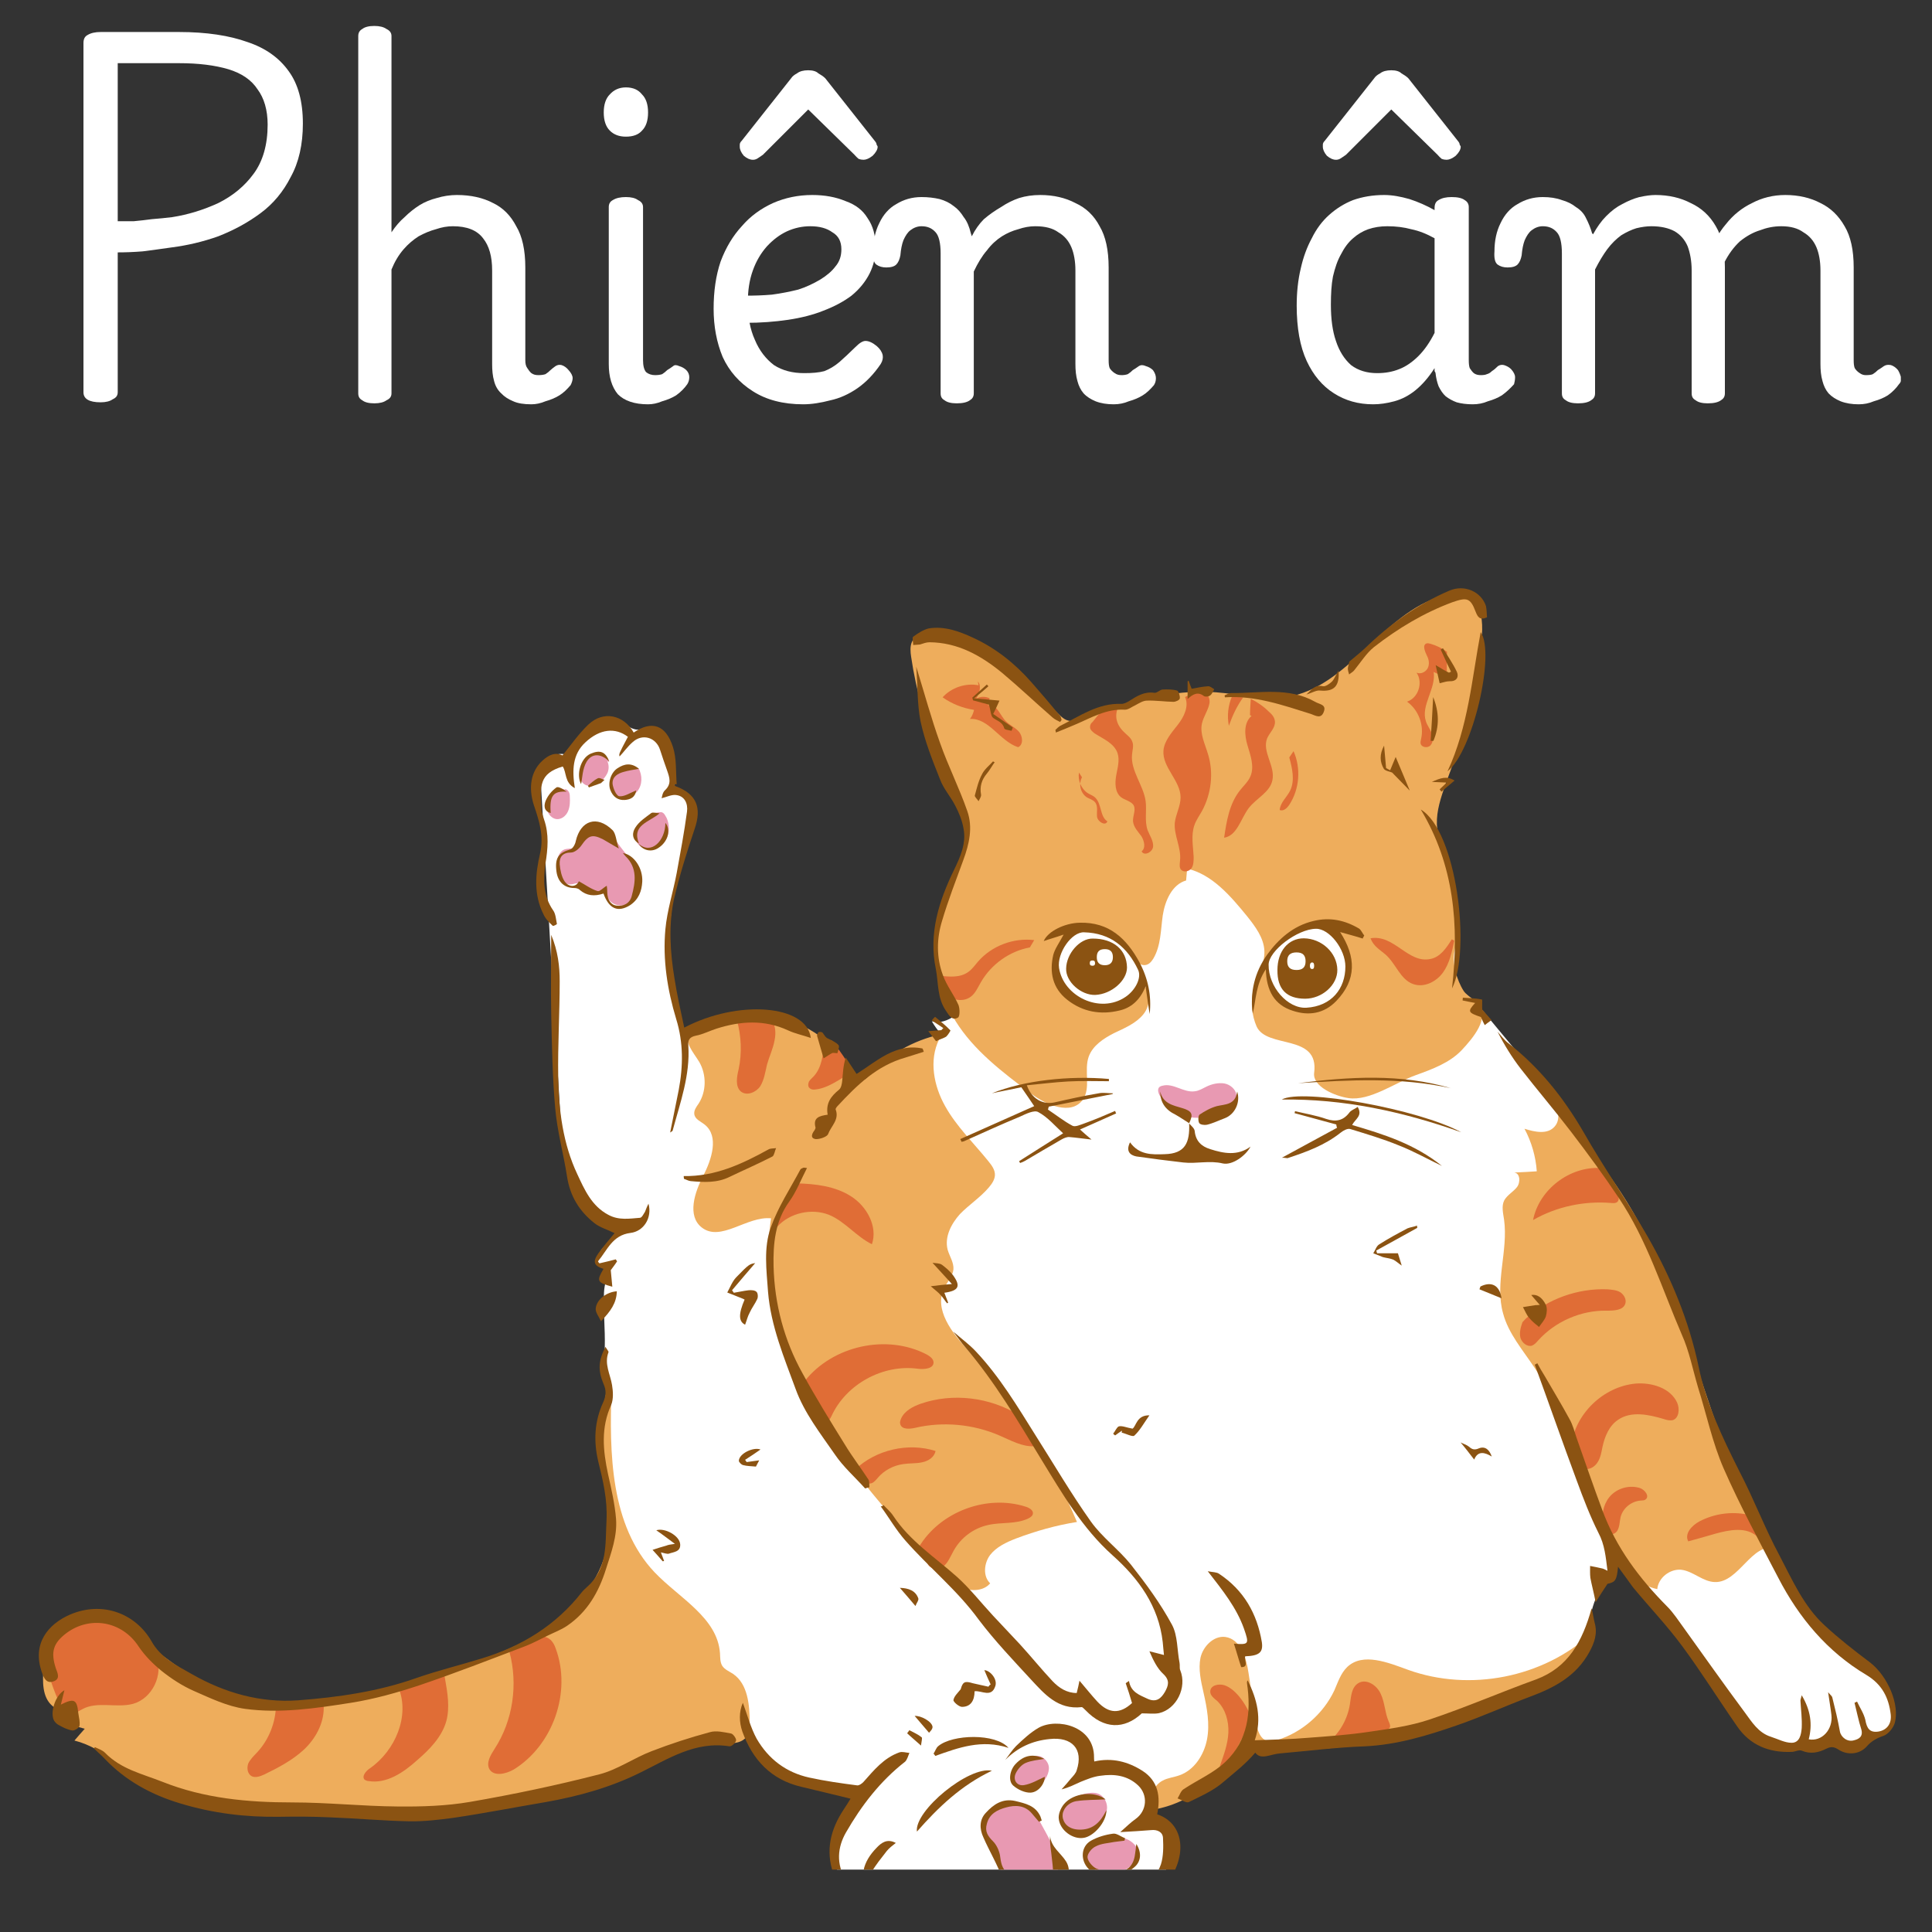 <svg xmlns="http://www.w3.org/2000/svg" xmlns:xlink="http://www.w3.org/1999/xlink" width="40" zoomAndPan="magnify" viewBox="0 0 30 30" height="40" preserveAspectRatio="xMidYMid meet" version="1.0"><rect x="0" y="0" width="30" height="30" fill="#333333" stroke="none"/><defs><g/><clipPath id="06d8ee0817"><path d="M 25 23 L 29.516 23 L 29.516 28 L 25 28 Z M 25 23 " clip-rule="nonzero"/></clipPath><clipPath id="abfd62345d"><path d="M 8 11 L 26 11 L 26 29.031 L 8 29.031 Z M 8 11 " clip-rule="nonzero"/></clipPath><clipPath id="6886eb0b2b"><path d="M 14 9.07 L 24 9.07 L 24 18 L 14 18 Z M 14 9.07 " clip-rule="nonzero"/></clipPath><clipPath id="70234f6466"><path d="M 0.484 21 L 12 21 L 12 29 L 0.484 29 Z M 0.484 21 " clip-rule="nonzero"/></clipPath><clipPath id="2003919266"><path d="M 15 28 L 17 28 L 17 29.031 L 15 29.031 Z M 15 28 " clip-rule="nonzero"/></clipPath><clipPath id="4e8e846d7c"><path d="M 16 28 L 18 28 L 18 29.031 L 16 29.031 Z M 16 28 " clip-rule="nonzero"/></clipPath><clipPath id="404ac536a7"><path d="M 21 9.07 L 23 9.07 L 23 12 L 21 12 Z M 21 9.07 " clip-rule="nonzero"/></clipPath><clipPath id="6d5d0755b6"><path d="M 0.484 25 L 3 25 L 3 27 L 0.484 27 Z M 0.484 25 " clip-rule="nonzero"/></clipPath><clipPath id="f55b039f6b"><path d="M 23 16 L 29.516 16 L 29.516 28 L 23 28 Z M 23 16 " clip-rule="nonzero"/></clipPath><clipPath id="74f0f09454"><path d="M 13 26 L 19 26 L 19 29.031 L 13 29.031 Z M 13 26 " clip-rule="nonzero"/></clipPath><clipPath id="eec4803add"><path d="M 0.484 20 L 10 20 L 10 27 L 0.484 27 Z M 0.484 20 " clip-rule="nonzero"/></clipPath><clipPath id="695fd54912"><path d="M 11 26 L 15 26 L 15 29.031 L 11 29.031 Z M 11 26 " clip-rule="nonzero"/></clipPath><clipPath id="180765d878"><path d="M 14 9.07 L 17 9.07 L 17 12 L 14 12 Z M 14 9.07 " clip-rule="nonzero"/></clipPath><clipPath id="5c24feaf93"><path d="M 15 27 L 17 27 L 17 29.031 L 15 29.031 Z M 15 27 " clip-rule="nonzero"/></clipPath><clipPath id="3104c68e13"><path d="M 20 9.07 L 24 9.07 L 24 11 L 20 11 Z M 20 9.07 " clip-rule="nonzero"/></clipPath><clipPath id="d18b79c87c"><path d="M 22 9.07 L 24 9.07 L 24 12 L 22 12 Z M 22 9.07 " clip-rule="nonzero"/></clipPath><clipPath id="a0aa4efebc"><path d="M 16 28 L 18 28 L 18 29.031 L 16 29.031 Z M 16 28 " clip-rule="nonzero"/></clipPath><clipPath id="605ab391f8"><path d="M 0.484 26 L 2 26 L 2 27 L 0.484 27 Z M 0.484 26 " clip-rule="nonzero"/></clipPath><clipPath id="4cf806e957"><path d="M 23 3 L 29.516 3 L 29.516 7 L 23 7 Z M 23 3 " clip-rule="nonzero"/></clipPath></defs><g clip-path="url(#06d8ee0817)"><path fill="#ffffff" d="M 27.352 23.758 C 27.621 24.523 28.102 25.203 28.73 25.707 C 28.875 25.824 29.035 25.938 29.164 26.078 C 29.293 26.215 29.402 26.383 29.426 26.574 C 29.434 26.637 29.43 26.699 29.398 26.758 C 29.371 26.812 29.32 26.855 29.27 26.891 C 28.918 27.121 28.469 27.121 28.051 27.113 C 27.84 27.105 27.621 27.102 27.422 27.027 C 27.273 26.969 27.141 26.871 27.039 26.75 C 26.961 26.656 26.902 26.543 26.828 26.438 C 26.699 26.246 26.539 26.078 26.406 25.883 C 26.227 25.629 26.105 25.336 25.902 25.102 C 25.762 24.934 25.574 24.777 25.531 24.559 C 25.5 24.375 25.582 24.188 25.711 24.051 C 25.84 23.918 26.004 23.828 26.172 23.742 C 26.285 23.684 26.402 23.625 26.531 23.605 C 26.801 23.559 27.066 23.672 27.316 23.781 " fill-opacity="1" fill-rule="nonzero"/></g><g clip-path="url(#abfd62345d)"><path fill="#ffffff" d="M 24.965 22.891 C 24.785 22.062 24.789 21.164 24.363 20.43 C 24.207 20.16 24.008 19.93 23.777 19.727 C 24.012 19.469 24.117 19.117 24.191 18.773 C 24.258 18.461 24.301 18.148 24.324 17.828 C 24.34 17.668 24.344 17.496 24.293 17.34 C 24.238 17.164 24.117 17.016 24 16.871 C 23.715 16.527 23.43 16.184 23.145 15.84 C 23.016 15.68 22.883 15.52 22.715 15.402 C 22.676 15.375 22.633 15.348 22.613 15.309 C 22.598 15.27 22.598 15.23 22.602 15.191 C 22.617 14.879 22.637 14.574 22.648 14.266 L 22.359 13.77 C 22.254 13.441 21.887 13.297 21.555 13.203 C 21.074 13.07 20.582 12.961 20.09 12.883 C 19.719 12.824 19.336 12.777 18.961 12.828 C 18.609 12.871 18.273 13 17.949 13.137 C 17.613 13.285 17.277 13.445 16.977 13.664 C 16.695 13.871 16.453 14.121 16.211 14.371 C 15.816 14.777 15.426 15.188 15.035 15.59 C 14.879 15.746 14.684 15.918 14.469 15.859 C 14.512 15.93 14.559 16 14.617 16.059 C 14.426 16.16 14.309 16.371 14.262 16.586 C 14.219 16.801 14.238 17.02 14.254 17.238 C 14.293 17.676 14.332 18.109 14.363 18.551 C 14.375 18.719 14.395 18.895 14.43 19.062 C 14.406 19.074 14.383 19.082 14.359 19.094 C 14.156 18.211 13.773 17.367 13.227 16.645 C 13.023 16.375 12.793 16.117 12.492 15.965 C 11.977 15.711 11.363 15.824 10.809 15.98 C 10.758 16 10.699 16.012 10.656 15.984 C 10.605 15.961 10.582 15.898 10.566 15.84 C 10.516 15.66 10.465 15.48 10.418 15.297 L 10.414 15.211 C 10.344 14.527 10.426 13.828 10.648 13.176 C 10.707 13.004 10.773 12.832 10.766 12.652 C 10.754 12.469 10.648 12.281 10.473 12.242 C 10.48 12.059 10.488 11.867 10.426 11.691 C 10.363 11.516 10.215 11.355 10.031 11.336 C 9.969 11.328 9.902 11.34 9.844 11.32 C 9.77 11.301 9.715 11.242 9.645 11.203 C 9.484 11.121 9.277 11.184 9.145 11.309 C 9.012 11.434 8.934 11.605 8.863 11.773 C 8.766 11.652 8.559 11.711 8.473 11.836 C 8.391 11.969 8.395 12.137 8.406 12.285 C 8.445 12.914 8.477 13.543 8.516 14.168 C 8.574 15.188 8.633 16.203 8.695 17.223 C 8.719 17.594 8.742 17.973 8.875 18.32 C 9.016 18.668 9.285 18.977 9.645 19.066 C 9.617 19.203 9.461 19.266 9.367 19.371 C 9.27 19.473 9.211 19.73 9.441 19.68 C 9.434 19.801 9.383 19.949 9.379 20.07 C 9.367 20.363 9.398 20.629 9.391 20.922 C 9.387 21.141 9.449 21.391 9.445 21.609 C 9.441 21.77 9.367 21.895 9.363 22.055 C 9.352 22.324 9.348 22.602 9.406 22.871 C 9.434 22.996 9.477 23.117 9.527 23.234 C 9.52 23.34 9.543 23.449 9.555 23.559 C 9.609 23.977 9.762 24.383 9.965 24.754 C 10.238 25.242 10.598 25.684 10.953 26.113 C 11.191 26.406 11.434 26.695 11.672 26.988 C 11.816 27.16 11.957 27.336 12.141 27.461 C 12.43 27.652 12.789 27.703 13.137 27.734 C 13.195 27.738 13.266 27.758 13.285 27.816 C 13.293 27.844 13.281 27.879 13.266 27.906 C 13.172 28.148 13.047 28.379 12.996 28.629 C 12.945 28.879 12.98 29.168 13.172 29.344 C 13.254 29.422 13.355 29.473 13.461 29.512 C 13.863 29.684 14.285 29.82 14.715 29.887 C 14.938 29.918 15.164 29.938 15.383 29.887 C 15.473 29.863 15.562 29.832 15.652 29.82 C 15.898 29.793 16.145 29.938 16.391 29.895 C 16.473 29.883 16.559 29.844 16.641 29.836 C 16.82 29.824 16.984 29.934 17.16 29.961 C 17.375 29.996 17.668 29.965 17.742 29.727 C 17.785 29.598 17.773 29.449 17.844 29.332 C 17.898 29.23 17.996 29.164 18.074 29.078 C 18.293 28.809 18.141 28.305 17.824 28.164 C 18.219 27.902 18.66 27.676 19.051 27.422 C 19.246 27.297 19.438 27.172 19.656 27.098 C 19.934 27.008 20.238 27.012 20.535 27.004 C 21.531 26.973 22.527 26.785 23.434 26.383 C 23.934 26.16 24.438 25.836 24.629 25.324 C 24.688 25.156 24.711 24.98 24.781 24.816 C 24.855 24.652 24.973 24.508 25.043 24.34 C 25.238 23.902 25.07 23.383 24.965 22.891 Z M 24.965 22.891 " fill-opacity="1" fill-rule="nonzero"/></g><g clip-path="url(#6886eb0b2b)"><path fill="#eead5c" d="M 18.418 13.672 C 18.199 13.734 18.09 13.988 18.055 14.215 C 18.023 14.441 18.027 14.684 17.91 14.883 C 17.887 14.918 17.867 14.949 17.832 14.969 C 17.68 15.055 17.539 14.809 17.457 14.652 C 17.281 14.328 16.77 14.297 16.535 14.59 C 16.305 14.883 16.426 15.375 16.754 15.551 C 17.082 15.727 17.531 15.59 17.73 15.27 C 17.879 15.371 17.867 15.613 17.754 15.75 C 17.641 15.891 17.461 15.965 17.297 16.043 C 17.137 16.125 16.969 16.234 16.906 16.406 C 16.828 16.621 16.945 16.895 16.812 17.078 C 16.633 17.324 16.246 17.16 16.004 16.977 C 15.57 16.652 15.121 16.312 14.836 15.852 C 14.555 15.391 14.457 14.82 14.57 14.293 C 14.684 13.766 15.105 13.238 14.945 12.727 C 14.844 12.395 14.742 12.07 14.598 11.754 C 14.375 11.262 14.227 10.734 14.148 10.199 C 14.137 10.125 14.129 10.039 14.16 9.969 C 14.234 9.785 14.484 9.766 14.676 9.809 C 15.367 9.973 15.891 10.582 16.414 11.066 C 16.477 11.125 16.527 11.184 16.617 11.195 C 16.68 11.203 16.754 11.133 16.816 11.117 C 17.496 10.918 18.18 10.695 18.883 10.75 C 19.25 10.777 19.617 10.879 19.977 10.824 C 20.941 10.676 21.457 9.523 22.395 9.254 C 22.582 9.199 22.816 9.199 22.93 9.355 C 22.984 9.434 22.996 9.531 23.008 9.625 C 23.055 10.035 22.859 10.406 22.91 10.816 C 22.766 11.34 22.617 11.707 22.445 12.18 C 22.375 12.383 22.305 12.586 22.312 12.801 C 22.324 13.031 22.434 13.242 22.508 13.453 C 22.652 13.867 22.68 14.316 22.59 14.746 C 22.543 14.949 22.617 15.215 22.73 15.391 C 22.785 15.469 22.902 15.52 22.961 15.602 C 23.129 15.812 22.879 16.113 22.695 16.309 C 22.508 16.504 22.242 16.602 21.984 16.695 C 21.668 16.809 21.27 17.102 20.938 17.051 C 20.727 17.02 20.379 16.871 20.406 16.66 C 20.488 16.043 19.672 16.293 19.512 15.938 C 19.438 15.766 19.418 15.566 19.461 15.387 C 19.512 15.172 19.645 14.977 19.633 14.758 C 19.621 14.559 19.492 14.387 19.367 14.23 C 19.109 13.914 18.824 13.578 18.434 13.488 " fill-opacity="1" fill-rule="nonzero"/></g><path fill="#eead5c" d="M 14.582 16.141 C 14.422 16.465 14.5 16.863 14.676 17.176 C 14.852 17.492 15.117 17.746 15.344 18.027 C 15.398 18.094 15.453 18.164 15.449 18.25 C 15.445 18.32 15.402 18.383 15.355 18.438 C 15.223 18.594 15.047 18.707 14.906 18.852 C 14.77 19.004 14.664 19.207 14.715 19.406 C 14.746 19.512 14.812 19.602 14.805 19.711 C 14.793 19.82 14.711 19.902 14.66 20.004 C 14.5 20.332 14.781 20.695 15.031 20.965 C 15.742 21.746 16.312 22.656 16.723 23.633 C 16.402 23.684 16.086 23.773 15.773 23.891 C 15.625 23.949 15.473 24.02 15.375 24.145 C 15.281 24.27 15.258 24.473 15.375 24.586 C 15.277 24.703 15.094 24.715 14.945 24.656 C 14.805 24.598 14.691 24.48 14.586 24.363 C 13.879 23.598 13.168 22.82 12.648 21.914 C 12.129 21.012 11.816 19.949 11.973 18.918 C 11.598 18.879 11.191 19.293 10.895 19.059 C 10.668 18.879 10.785 18.516 10.918 18.262 C 11.051 18.004 11.168 17.645 10.945 17.465 C 10.883 17.414 10.793 17.383 10.781 17.301 C 10.773 17.242 10.812 17.188 10.848 17.137 C 10.969 16.949 10.973 16.691 10.859 16.492 C 10.77 16.344 10.609 16.172 10.699 16.02 C 10.73 15.973 10.781 15.945 10.828 15.918 C 11.648 15.484 12.793 15.832 13.23 16.652 C 13.258 16.707 13.297 16.773 13.359 16.777 C 13.418 16.781 13.465 16.734 13.504 16.691 C 13.793 16.375 14.188 16.152 14.605 16.062 " fill-opacity="1" fill-rule="nonzero"/><path fill="#eead5c" d="M 23.922 16.746 C 23.961 16.879 24.062 16.984 24.129 17.102 C 24.199 17.223 24.234 17.387 24.141 17.492 C 24.031 17.621 23.832 17.578 23.672 17.527 C 23.781 17.73 23.848 17.961 23.863 18.188 C 23.746 18.195 23.629 18.203 23.512 18.207 C 23.605 18.215 23.613 18.359 23.555 18.434 C 23.496 18.508 23.406 18.555 23.359 18.637 C 23.312 18.727 23.34 18.836 23.355 18.938 C 23.422 19.422 23.207 19.926 23.34 20.395 C 23.422 20.707 23.648 20.965 23.828 21.238 C 24.297 21.945 24.48 22.801 24.781 23.598 C 24.957 24.066 25.242 24.566 25.734 24.676 C 25.75 24.5 25.93 24.359 26.105 24.375 C 26.289 24.395 26.441 24.562 26.629 24.566 C 27 24.578 27.199 23.953 27.562 24.039 C 26.559 22.539 26.34 20.645 25.488 19.055 C 25.18 18.477 24.789 17.938 24.336 17.465 " fill-opacity="1" fill-rule="nonzero"/><path fill="#eead5c" d="M 24.707 25.367 C 23.957 26.051 22.824 26.273 21.867 25.93 C 21.555 25.816 21.164 25.656 20.922 25.883 C 20.82 25.98 20.777 26.117 20.719 26.25 C 20.547 26.613 20.215 26.902 19.832 27.02 C 19.785 27.031 19.738 27.043 19.691 27.035 C 19.562 27.012 19.52 26.852 19.5 26.723 C 19.461 26.477 19.426 26.227 19.387 25.977 C 19.352 25.738 19.262 25.449 19.023 25.418 C 18.844 25.398 18.68 25.566 18.641 25.742 C 18.605 25.918 18.648 26.105 18.688 26.281 C 18.742 26.52 18.789 26.77 18.742 27.012 C 18.695 27.25 18.547 27.484 18.316 27.566 C 18.23 27.598 18.137 27.605 18.055 27.648 C 17.902 27.727 17.824 27.938 17.898 28.102 C 18.25 28.043 18.578 27.875 18.84 27.621 C 18.988 27.477 19.125 27.297 19.316 27.211 C 19.504 27.133 19.715 27.152 19.918 27.16 C 21.184 27.227 22.41 26.789 23.598 26.355 C 23.906 26.246 24.258 26.09 24.344 25.77 " fill-opacity="1" fill-rule="nonzero"/><g clip-path="url(#70234f6466)"><path fill="#eead5c" d="M 9.496 21.566 C 9.461 22.57 9.477 23.688 10.164 24.414 C 10.547 24.816 11.141 25.117 11.18 25.672 C 11.184 25.738 11.18 25.809 11.215 25.867 C 11.254 25.926 11.324 25.953 11.383 25.992 C 11.613 26.148 11.641 26.477 11.641 26.75 C 11.641 26.816 11.641 26.891 11.605 26.949 C 11.516 27.098 11.305 27.074 11.129 27.062 C 10.617 27.023 10.141 27.293 9.668 27.492 C 8.094 28.16 6.328 28.125 4.617 28.078 C 3.898 28.059 3.051 28.066 2.395 27.758 C 1.938 27.539 1.648 27.152 1.156 27.027 C 1.211 26.965 1.262 26.902 1.316 26.844 C 1.191 26.809 1.066 26.777 0.941 26.738 C 1.027 26.676 0.898 26.559 0.812 26.488 C 0.652 26.352 0.66 26.105 0.676 25.895 C 0.688 25.766 0.699 25.633 0.75 25.516 C 0.945 25.086 1.633 24.941 1.98 25.254 C 2.41 25.641 2.707 25.852 3.098 26.105 C 4.031 26.715 5.27 26.512 6.328 26.172 C 6.91 25.984 7.5 25.797 8.051 25.535 C 8.285 25.426 8.5 25.285 8.699 25.121 C 9.164 24.75 9.457 24.281 9.457 23.688 C 9.453 22.984 9.227 22.223 9.453 21.477 " fill-opacity="1" fill-rule="nonzero"/></g><path fill="#e899b2" d="M 10.246 12.613 C 10.078 12.621 9.918 12.75 9.875 12.914 C 9.867 12.945 9.863 12.977 9.867 13.008 C 9.879 13.121 9.996 13.203 10.109 13.195 C 10.223 13.188 10.32 13.098 10.363 12.992 C 10.402 12.887 10.391 12.754 10.328 12.66 C 10.312 12.629 10.277 12.602 10.246 12.613 " fill-opacity="1" fill-rule="nonzero"/><path fill="#e899b2" d="M 9.324 12.812 C 9.453 12.883 9.539 13.016 9.621 13.133 C 9.688 13.223 9.77 13.316 9.828 13.414 C 9.887 13.516 9.93 13.625 9.926 13.746 C 9.922 13.863 9.867 13.98 9.762 14.035 C 9.664 14.086 9.516 14.062 9.453 13.965 C 9.422 13.914 9.402 13.84 9.344 13.832 C 9.316 13.828 9.285 13.84 9.262 13.844 C 9.188 13.863 9.105 13.836 9.051 13.777 C 9.031 13.758 9.016 13.727 8.988 13.719 C 8.957 13.707 8.922 13.723 8.887 13.73 C 8.812 13.746 8.734 13.699 8.691 13.633 C 8.648 13.562 8.645 13.48 8.648 13.406 C 8.652 13.32 8.684 13.223 8.762 13.191 C 8.816 13.172 8.879 13.184 8.93 13.16 C 9.012 13.129 9.043 13.035 9.086 12.957 C 9.129 12.883 9.215 12.805 9.293 12.848 " fill-opacity="1" fill-rule="nonzero"/><path fill="#e899b2" d="M 9.922 11.941 C 9.805 11.879 9.645 11.891 9.555 11.984 C 9.461 12.078 9.457 12.254 9.559 12.336 C 9.66 12.414 9.816 12.387 9.898 12.285 C 9.977 12.184 9.977 12.039 9.914 11.926 " fill-opacity="1" fill-rule="nonzero"/><path fill="#e899b2" d="M 9.457 11.832 C 9.441 11.73 9.312 11.672 9.211 11.703 C 9.109 11.738 9.043 11.836 9.02 11.938 C 8.992 12.027 9 12.133 9.078 12.18 C 9.148 12.227 9.25 12.195 9.316 12.145 C 9.367 12.105 9.406 12.059 9.434 12 C 9.457 11.941 9.457 11.875 9.43 11.82 " fill-opacity="1" fill-rule="nonzero"/><path fill="#e899b2" d="M 8.789 12.281 C 8.754 12.242 8.688 12.234 8.641 12.262 C 8.594 12.285 8.559 12.328 8.531 12.375 C 8.5 12.438 8.477 12.512 8.496 12.578 C 8.512 12.645 8.57 12.711 8.641 12.719 C 8.719 12.727 8.789 12.668 8.82 12.598 C 8.852 12.523 8.852 12.445 8.848 12.367 C 8.848 12.34 8.844 12.312 8.828 12.289 C 8.816 12.27 8.793 12.25 8.766 12.254 " fill-opacity="1" fill-rule="nonzero"/><g clip-path="url(#2003919266)"><path fill="#e899b2" d="M 16.055 28.109 C 16.113 28.223 16.172 28.336 16.234 28.445 C 16.332 28.625 16.426 28.812 16.43 29.016 C 16.438 29.215 16.32 29.438 16.117 29.48 C 15.973 29.508 15.82 29.434 15.719 29.328 C 15.621 29.219 15.559 29.082 15.5 28.945 C 15.445 28.82 15.391 28.695 15.336 28.574 C 15.301 28.5 15.27 28.418 15.273 28.336 C 15.281 28.199 15.391 28.09 15.512 28.039 C 15.684 27.965 15.887 27.996 16.035 28.109 C 16.066 28.133 16.098 28.172 16.094 28.211 " fill-opacity="1" fill-rule="nonzero"/></g><path fill="#e899b2" d="M 17.16 28.176 C 17.23 28.066 17.172 27.898 17.051 27.852 C 16.984 27.828 16.914 27.84 16.848 27.852 C 16.738 27.879 16.629 27.918 16.562 28.004 C 16.461 28.133 16.488 28.344 16.629 28.438 C 16.656 28.457 16.688 28.469 16.719 28.473 C 16.777 28.477 16.832 28.457 16.887 28.43 C 16.977 28.395 17.066 28.352 17.121 28.273 " fill-opacity="1" fill-rule="nonzero"/><g clip-path="url(#4e8e846d7c)"><path fill="#e899b2" d="M 17.68 28.793 C 17.676 28.684 17.586 28.59 17.488 28.555 C 17.387 28.516 17.273 28.52 17.168 28.539 C 17.082 28.559 16.996 28.586 16.93 28.645 C 16.867 28.703 16.828 28.801 16.863 28.883 C 16.875 28.914 16.891 28.938 16.914 28.961 C 17.008 29.062 17.16 29.109 17.301 29.09 C 17.445 29.07 17.574 28.984 17.652 28.871 " fill-opacity="1" fill-rule="nonzero"/></g><path fill="#e899b2" d="M 16.16 27.719 C 16.23 27.637 16.301 27.535 16.285 27.426 C 16.273 27.359 16.219 27.297 16.156 27.273 C 16.109 27.262 16.059 27.262 16.012 27.27 C 15.918 27.293 15.82 27.336 15.766 27.422 C 15.711 27.504 15.703 27.621 15.766 27.703 C 15.828 27.781 15.961 27.793 16.027 27.719 " fill-opacity="1" fill-rule="nonzero"/><path fill="#e899b2" d="M 18.535 17.355 C 18.316 17.332 18.105 17.191 18.004 17.004 C 17.984 16.965 17.973 16.922 17.996 16.887 C 18.008 16.871 18.031 16.863 18.051 16.859 C 18.219 16.812 18.383 16.973 18.555 16.945 C 18.621 16.938 18.68 16.898 18.738 16.871 C 18.82 16.832 18.918 16.809 19.012 16.824 C 19.102 16.84 19.188 16.914 19.199 17 C 19.215 17.102 19.137 17.191 19.043 17.246 C 18.953 17.297 18.848 17.324 18.75 17.363 " fill-opacity="1" fill-rule="nonzero"/><path fill="#e06d36" d="M 11.441 15.836 C 11.512 16.086 11.523 16.355 11.469 16.605 C 11.441 16.723 11.414 16.871 11.504 16.949 C 11.598 17.023 11.742 16.961 11.805 16.867 C 11.867 16.766 11.883 16.645 11.91 16.531 C 11.945 16.406 12.004 16.285 12.027 16.156 C 12.055 16.027 12.039 15.887 11.953 15.789 C 11.863 15.691 11.68 15.691 11.617 15.805 " fill-opacity="1" fill-rule="nonzero"/><path fill="#e06d36" d="M 12.797 16.191 C 12.781 16.375 12.762 16.574 12.637 16.711 C 12.609 16.742 12.582 16.762 12.562 16.793 C 12.547 16.828 12.543 16.871 12.57 16.895 C 12.594 16.918 12.625 16.922 12.656 16.918 C 12.789 16.906 12.91 16.84 13.023 16.773 C 13.105 16.727 13.191 16.664 13.188 16.574 C 13.184 16.531 13.164 16.492 13.137 16.461 C 13.066 16.355 12.996 16.254 12.914 16.156 " fill-opacity="1" fill-rule="nonzero"/><path fill="#e06d36" d="M 12.496 21.594 C 12.438 21.574 12.465 21.492 12.496 21.445 C 12.93 20.895 13.773 20.707 14.395 21.035 C 14.441 21.062 14.492 21.098 14.496 21.152 C 14.5 21.254 14.352 21.266 14.254 21.254 C 13.711 21.18 13.137 21.492 12.91 21.992 C 12.891 22.031 12.859 22.086 12.816 22.086 C 12.793 22.086 12.773 22.074 12.754 22.062 C 12.68 22.008 12.625 21.934 12.594 21.848 " fill-opacity="1" fill-rule="nonzero"/><path fill="#e06d36" d="M 15.82 21.973 C 15.371 21.695 14.793 21.625 14.297 21.797 C 14.176 21.84 14.047 21.906 13.992 22.027 C 13.98 22.059 13.969 22.086 13.98 22.117 C 14.004 22.199 14.125 22.191 14.207 22.172 C 14.641 22.07 15.109 22.113 15.516 22.289 C 15.691 22.363 15.871 22.469 16.062 22.457 C 16.012 22.348 15.949 22.242 15.879 22.145 " fill-opacity="1" fill-rule="nonzero"/><path fill="#e06d36" d="M 13.277 22.82 C 13.598 22.512 14.102 22.395 14.527 22.531 C 14.508 22.629 14.414 22.688 14.316 22.707 C 14.227 22.727 14.125 22.719 14.027 22.734 C 13.875 22.754 13.727 22.832 13.629 22.949 C 13.602 22.98 13.574 23.016 13.535 23.031 C 13.43 23.066 13.348 22.938 13.312 22.832 " fill-opacity="1" fill-rule="nonzero"/><path fill="#e06d36" d="M 14.266 24.027 C 14.594 23.473 15.324 23.199 15.934 23.398 C 15.984 23.414 16.047 23.453 16.039 23.504 C 16.035 23.539 16 23.562 15.969 23.578 C 15.773 23.672 15.547 23.633 15.344 23.68 C 15.117 23.73 14.922 23.875 14.809 24.078 C 14.758 24.168 14.719 24.277 14.633 24.336 C 14.543 24.395 14.383 24.34 14.402 24.238 " fill-opacity="1" fill-rule="nonzero"/><path fill="#e06d36" d="M 24.855 18.137 C 24.371 18.109 23.898 18.473 23.805 18.945 C 24.172 18.734 24.602 18.645 25.02 18.68 C 25.055 18.684 25.09 18.684 25.113 18.664 C 25.152 18.629 25.133 18.57 25.113 18.531 C 25.07 18.438 25.016 18.348 24.957 18.27 " fill-opacity="1" fill-rule="nonzero"/><path fill="#e06d36" d="M 23.695 20.473 C 24.039 20.168 24.496 20.004 24.957 20.02 C 25.031 20.027 25.102 20.031 25.16 20.066 C 25.219 20.105 25.258 20.18 25.238 20.242 C 25.207 20.348 25.059 20.352 24.949 20.352 C 24.551 20.344 24.148 20.52 23.883 20.816 C 23.855 20.848 23.828 20.879 23.789 20.895 C 23.715 20.918 23.633 20.852 23.609 20.773 C 23.59 20.691 23.613 20.609 23.641 20.531 " fill-opacity="1" fill-rule="nonzero"/><path fill="#e06d36" d="M 24.395 22.461 C 24.453 21.957 24.895 21.531 25.398 21.484 C 25.648 21.465 25.938 21.551 26.043 21.781 C 26.086 21.879 26.07 22.02 25.977 22.051 C 25.93 22.062 25.883 22.051 25.836 22.035 C 25.602 21.965 25.328 21.906 25.125 22.047 C 24.988 22.137 24.918 22.305 24.883 22.469 C 24.867 22.547 24.855 22.629 24.812 22.699 C 24.77 22.77 24.691 22.824 24.609 22.809 C 24.531 22.793 24.48 22.684 24.535 22.625 " fill-opacity="1" fill-rule="nonzero"/><path fill="#e06d36" d="M 24.895 23.637 C 24.863 23.488 24.914 23.316 25.023 23.211 C 25.137 23.102 25.309 23.059 25.461 23.105 C 25.539 23.129 25.621 23.234 25.551 23.285 C 25.531 23.301 25.504 23.297 25.473 23.301 C 25.332 23.312 25.199 23.418 25.164 23.559 C 25.148 23.629 25.152 23.703 25.113 23.77 C 25.074 23.832 24.973 23.852 24.941 23.785 " fill-opacity="1" fill-rule="nonzero"/><path fill="#e06d36" d="M 27.141 23.52 C 26.887 23.465 26.617 23.504 26.387 23.625 C 26.27 23.688 26.152 23.816 26.215 23.934 C 26.352 23.898 26.496 23.855 26.633 23.816 C 26.855 23.754 27.121 23.703 27.289 23.863 C 27.312 23.82 27.285 23.762 27.238 23.75 " fill-opacity="1" fill-rule="nonzero"/><path fill="#e06d36" d="M 20.637 27.047 C 20.809 26.898 20.926 26.688 20.961 26.465 C 20.98 26.344 20.984 26.203 21.09 26.137 C 21.215 26.059 21.383 26.168 21.441 26.305 C 21.504 26.438 21.504 26.594 21.562 26.727 C 21.574 26.754 21.594 26.793 21.582 26.824 C 21.57 26.84 21.559 26.852 21.543 26.859 C 21.387 26.969 21.191 27.016 21.004 26.984 " fill-opacity="1" fill-rule="nonzero"/><path fill="#e06d36" d="M 19.438 26.695 C 19.375 26.504 19.203 26.23 19.012 26.168 C 18.922 26.141 18.797 26.168 18.793 26.262 C 18.789 26.328 18.852 26.371 18.902 26.414 C 19.031 26.539 19.082 26.73 19.074 26.906 C 19.066 27.086 19 27.258 18.941 27.426 C 19.012 27.449 19.094 27.41 19.109 27.336 " fill-opacity="1" fill-rule="nonzero"/><path fill="#e06d36" d="M 16.059 14.598 C 15.742 14.559 15.402 14.684 15.188 14.93 C 15.141 14.984 15.098 15.047 15.039 15.09 C 14.906 15.188 14.73 15.168 14.574 15.148 C 14.574 15.273 14.629 15.398 14.727 15.469 C 14.828 15.543 14.977 15.551 15.074 15.477 C 15.148 15.422 15.184 15.332 15.23 15.254 C 15.391 14.973 15.676 14.77 15.992 14.711 " fill-opacity="1" fill-rule="nonzero"/><path fill="#e06d36" d="M 22.582 14.605 C 22.547 14.777 22.508 14.961 22.406 15.102 C 22.301 15.246 22.113 15.34 21.945 15.281 C 21.742 15.211 21.676 14.961 21.512 14.82 C 21.414 14.738 21.328 14.691 21.281 14.57 C 21.648 14.504 21.863 14.965 22.211 14.891 C 22.363 14.863 22.461 14.719 22.543 14.586 " fill-opacity="1" fill-rule="nonzero"/><path fill="#e06d36" d="M 15.195 10.641 C 14.996 10.602 14.773 10.676 14.637 10.828 C 14.781 10.93 14.949 10.996 15.125 11.023 C 15.113 11.074 15.094 11.121 15.062 11.164 C 15.355 11.145 15.527 11.512 15.809 11.602 C 15.895 11.566 15.883 11.426 15.816 11.355 C 15.75 11.285 15.652 11.246 15.594 11.172 C 15.52 11.078 15.453 10.91 15.34 10.953 C 15.348 10.914 15.355 10.879 15.367 10.844 C 15.305 10.812 15.223 10.812 15.16 10.848 C 15.207 10.766 15.246 10.652 15.184 10.582 " fill-opacity="1" fill-rule="nonzero"/><g clip-path="url(#404ac536a7)"><path fill="#e06d36" d="M 22.469 10.121 C 22.391 10.066 22.305 10.023 22.211 9.996 C 22.191 9.992 22.172 9.984 22.148 9.992 C 22.082 10.02 22.129 10.121 22.16 10.188 C 22.191 10.246 22.199 10.32 22.168 10.379 C 22.133 10.438 22.059 10.473 21.996 10.445 C 22.102 10.598 22.023 10.84 21.848 10.895 C 22.027 11.023 22.117 11.262 22.066 11.477 C 22.062 11.5 22.055 11.523 22.059 11.543 C 22.07 11.609 22.176 11.621 22.215 11.57 C 22.258 11.52 22.254 11.441 22.23 11.379 C 22.203 11.316 22.16 11.262 22.141 11.199 C 22.059 10.953 22.301 10.695 22.262 10.434 C 22.324 10.469 22.391 10.488 22.465 10.496 C 22.465 10.359 22.469 10.219 22.469 10.082 " fill-opacity="1" fill-rule="nonzero"/></g><path fill="#e06d36" d="M 17.141 10.996 C 17.082 11.066 17.023 11.137 16.965 11.211 C 16.941 11.23 16.926 11.254 16.926 11.289 C 16.926 11.332 16.961 11.359 16.996 11.387 C 17.129 11.473 17.297 11.539 17.352 11.691 C 17.391 11.805 17.352 11.926 17.332 12.043 C 17.312 12.16 17.312 12.297 17.402 12.375 C 17.465 12.426 17.566 12.438 17.605 12.508 C 17.641 12.582 17.586 12.672 17.594 12.758 C 17.605 12.848 17.672 12.914 17.723 12.984 C 17.77 13.059 17.793 13.172 17.727 13.219 C 17.766 13.301 17.902 13.23 17.906 13.141 C 17.91 13.055 17.852 12.973 17.82 12.891 C 17.77 12.746 17.809 12.586 17.789 12.438 C 17.754 12.191 17.555 11.969 17.578 11.719 C 17.582 11.652 17.609 11.582 17.582 11.516 C 17.559 11.449 17.492 11.41 17.445 11.359 C 17.328 11.242 17.297 11.098 17.379 10.949 C 17.301 10.961 17.23 10.941 17.172 10.988 " fill-opacity="1" fill-rule="nonzero"/><path fill="#e06d36" d="M 18.402 10.824 C 18.465 10.965 18.387 11.129 18.289 11.254 C 18.195 11.375 18.078 11.504 18.066 11.656 C 18.047 11.918 18.332 12.121 18.332 12.383 C 18.332 12.516 18.258 12.641 18.242 12.777 C 18.227 12.973 18.344 13.16 18.324 13.359 C 18.32 13.41 18.309 13.465 18.336 13.5 C 18.375 13.551 18.461 13.535 18.5 13.484 C 18.535 13.434 18.535 13.367 18.535 13.305 C 18.527 13.141 18.492 12.969 18.547 12.812 C 18.574 12.734 18.625 12.664 18.664 12.594 C 18.809 12.328 18.848 12 18.758 11.711 C 18.711 11.551 18.629 11.395 18.664 11.234 C 18.688 11.125 18.762 11.027 18.781 10.918 C 18.797 10.809 18.691 10.668 18.59 10.723 " fill-opacity="1" fill-rule="nonzero"/><path fill="#e06d36" d="M 19.434 11.117 C 19.309 11.223 19.324 11.418 19.371 11.574 C 19.418 11.73 19.48 11.902 19.418 12.051 C 19.383 12.137 19.312 12.199 19.254 12.273 C 19.09 12.48 19.047 12.746 19.008 13.008 C 19.211 12.977 19.266 12.711 19.391 12.547 C 19.508 12.395 19.723 12.301 19.758 12.113 C 19.805 11.895 19.594 11.672 19.676 11.465 C 19.715 11.375 19.805 11.301 19.797 11.203 C 19.793 11.141 19.75 11.09 19.703 11.051 C 19.621 10.969 19.523 10.902 19.422 10.852 C 19.418 10.938 19.41 11.02 19.41 11.105 " fill-opacity="1" fill-rule="nonzero"/><path fill="#e06d36" d="M 16.754 11.996 C 16.734 12.117 16.789 12.25 16.891 12.316 C 16.93 12.34 16.977 12.355 17.008 12.387 C 17.109 12.484 17.078 12.68 17.195 12.754 C 17.168 12.832 17.047 12.762 17.035 12.684 C 17.027 12.605 17.055 12.512 17 12.453 C 16.973 12.422 16.926 12.406 16.887 12.387 C 16.781 12.328 16.742 12.176 16.801 12.07 " fill-opacity="1" fill-rule="nonzero"/><path fill="#e06d36" d="M 19.129 10.816 C 19.07 10.957 19.051 11.117 19.082 11.27 C 19.137 11.113 19.207 10.961 19.305 10.828 C 19.262 10.824 19.219 10.824 19.172 10.82 " fill-opacity="1" fill-rule="nonzero"/><path fill="#e06d36" d="M 20.02 11.762 C 20.066 11.93 20.109 12.117 20.035 12.273 C 19.984 12.379 19.879 12.461 19.871 12.578 C 19.93 12.602 19.988 12.547 20.023 12.492 C 20.18 12.25 20.203 11.926 20.086 11.664 " fill-opacity="1" fill-rule="nonzero"/><g clip-path="url(#6d5d0755b6)"><path fill="#e06d36" d="M 2.426 25.719 C 2.543 26.004 2.363 26.375 2.066 26.457 C 1.805 26.527 1.508 26.41 1.273 26.543 C 1.223 26.566 1.18 26.609 1.121 26.609 C 1.012 26.613 0.945 26.5 0.902 26.398 C 0.797 26.148 0.695 25.883 0.727 25.613 C 0.754 25.34 0.953 25.07 1.223 25.051 C 1.344 25.043 1.469 25.082 1.594 25.09 C 1.715 25.102 1.844 25.078 1.957 25.129 C 2.152 25.227 2.199 25.516 2.402 25.605 " fill-opacity="1" fill-rule="nonzero"/></g><path fill="#e06d36" d="M 4.285 26.48 C 4.281 26.746 4.176 27.012 3.996 27.207 C 3.945 27.262 3.887 27.316 3.855 27.383 C 3.828 27.457 3.844 27.547 3.91 27.582 C 3.969 27.609 4.043 27.582 4.102 27.555 C 4.32 27.449 4.543 27.332 4.719 27.168 C 4.898 27 5.027 26.766 5.027 26.52 C 5.027 26.5 5.027 26.48 5.012 26.461 C 4.996 26.449 4.969 26.449 4.949 26.449 C 4.785 26.465 4.629 26.48 4.465 26.496 " fill-opacity="1" fill-rule="nonzero"/><path fill="#e06d36" d="M 6.188 26.207 C 6.367 26.645 6.137 27.184 5.746 27.457 C 5.684 27.496 5.609 27.586 5.664 27.637 C 5.684 27.648 5.703 27.656 5.723 27.656 C 6 27.703 6.266 27.523 6.473 27.336 C 6.664 27.172 6.859 26.977 6.93 26.727 C 6.988 26.512 6.949 26.285 6.91 26.066 C 6.898 26.016 6.906 25.988 6.855 25.973 C 6.82 25.965 6.77 25.992 6.738 26.004 C 6.562 26.078 6.379 26.098 6.203 26.172 " fill-opacity="1" fill-rule="nonzero"/><path fill="#e06d36" d="M 7.91 25.648 C 8.047 26.156 7.965 26.719 7.68 27.156 C 7.617 27.254 7.547 27.371 7.598 27.469 C 7.668 27.59 7.855 27.547 7.977 27.477 C 8.586 27.102 8.879 26.273 8.629 25.598 C 8.613 25.547 8.586 25.5 8.551 25.465 C 8.477 25.398 8.371 25.395 8.281 25.426 C 8.195 25.461 8.117 25.523 8.047 25.586 " fill-opacity="1" fill-rule="nonzero"/><path fill="#e06d36" d="M 12.371 18.375 C 12.664 18.383 12.965 18.418 13.211 18.574 C 13.461 18.73 13.633 19.047 13.539 19.32 C 13.297 19.203 13.121 18.965 12.871 18.863 C 12.602 18.758 12.266 18.832 12.07 19.047 C 12.027 18.887 12.094 18.707 12.23 18.613 " fill-opacity="1" fill-rule="nonzero"/><path fill="#ffffff" d="M 20.582 14.375 C 20.496 14.328 20.387 14.348 20.297 14.383 C 20.152 14.426 20.012 14.496 19.898 14.59 C 19.785 14.691 19.695 14.824 19.68 14.977 C 19.66 15.145 19.723 15.316 19.82 15.449 C 19.914 15.57 20.039 15.668 20.188 15.691 C 20.246 15.699 20.309 15.699 20.367 15.691 C 20.641 15.648 20.879 15.418 20.926 15.141 C 20.977 14.863 20.84 14.566 20.598 14.422 " fill-opacity="1" fill-rule="nonzero"/><g clip-path="url(#f55b039f6b)"><path fill="#8b5312" d="M 25.125 24.328 C 25.105 24.543 25.082 24.566 24.961 24.594 C 24.898 24.691 24.844 24.77 24.777 24.879 C 24.746 24.719 24.715 24.609 24.695 24.5 C 24.688 24.441 24.691 24.379 24.691 24.316 C 24.754 24.328 24.816 24.34 24.879 24.355 C 24.898 24.359 24.922 24.371 24.961 24.391 C 24.934 24.176 24.918 23.984 24.82 23.801 C 24.691 23.543 24.586 23.27 24.484 22.992 C 24.262 22.395 24.051 21.789 23.832 21.191 C 23.844 21.184 23.855 21.18 23.871 21.168 C 23.906 21.234 23.945 21.301 23.984 21.363 C 24.113 21.586 24.246 21.805 24.371 22.035 C 24.422 22.125 24.449 22.23 24.48 22.324 C 24.613 22.699 24.742 23.078 24.879 23.445 C 25.094 24.031 25.457 24.512 25.891 24.949 C 25.988 25.047 26.062 25.164 26.145 25.277 C 26.457 25.711 26.77 26.156 27.09 26.586 C 27.203 26.738 27.301 26.906 27.5 26.969 C 27.609 27.004 27.715 27.062 27.82 27.062 C 27.949 27.062 27.969 26.926 27.977 26.832 C 27.984 26.688 27.965 26.551 27.957 26.406 C 27.957 26.391 27.965 26.375 27.977 26.324 C 28.117 26.559 28.145 26.777 28.086 27.008 C 28.293 27.047 28.465 26.852 28.438 26.629 C 28.426 26.523 28.406 26.414 28.387 26.277 C 28.422 26.32 28.449 26.336 28.453 26.363 C 28.496 26.535 28.539 26.711 28.57 26.887 C 28.586 26.973 28.684 27.055 28.789 27.023 C 28.867 27.004 28.934 26.965 28.902 26.852 C 28.859 26.719 28.832 26.578 28.797 26.441 C 28.809 26.434 28.82 26.43 28.836 26.422 C 28.879 26.516 28.941 26.605 28.965 26.707 C 28.988 26.836 29.031 26.91 29.172 26.887 C 29.301 26.863 29.375 26.766 29.359 26.621 C 29.328 26.363 29.227 26.156 28.98 26.008 C 28.375 25.648 27.934 25.121 27.613 24.5 C 27.32 23.938 27.02 23.383 26.766 22.805 C 26.59 22.402 26.5 21.965 26.367 21.543 C 26.285 21.266 26.23 20.977 26.113 20.719 C 25.805 20.004 25.574 19.254 25.137 18.602 C 24.902 18.25 24.652 17.91 24.395 17.574 C 24.141 17.242 23.871 16.926 23.613 16.594 C 23.477 16.418 23.359 16.227 23.254 16.02 C 23.309 16.082 23.359 16.152 23.422 16.199 C 23.906 16.578 24.277 17.043 24.586 17.574 C 24.902 18.129 25.273 18.656 25.59 19.211 C 25.949 19.84 26.223 20.5 26.375 21.215 C 26.492 21.793 26.746 22.324 27.012 22.852 C 27.234 23.277 27.406 23.734 27.633 24.156 C 27.832 24.535 28.008 24.941 28.332 25.238 C 28.555 25.445 28.797 25.633 29.035 25.812 C 29.312 26.023 29.508 26.477 29.418 26.766 C 29.391 26.84 29.32 26.926 29.25 26.953 C 29.145 26.988 29.059 27.035 28.984 27.121 C 28.875 27.242 28.691 27.258 28.555 27.172 C 28.488 27.129 28.441 27.113 28.363 27.152 C 28.238 27.215 28.113 27.242 27.977 27.184 C 27.934 27.168 27.879 27.199 27.828 27.203 C 27.473 27.219 27.176 27.102 26.973 26.805 C 26.688 26.395 26.422 25.969 26.125 25.566 C 25.887 25.242 25.609 24.953 25.355 24.645 C 25.293 24.562 25.219 24.453 25.125 24.328 Z M 25.125 24.328 " fill-opacity="1" fill-rule="nonzero"/></g><g clip-path="url(#74f0f09454)"><path fill="#8b5312" d="M 17.934 29.406 C 18.02 29.719 17.973 29.852 17.707 30.004 C 17.613 30.059 17.48 30.094 17.375 30.086 C 17.102 30.062 16.816 30.094 16.562 29.949 C 16.516 29.922 16.438 29.941 16.371 29.957 C 16.164 30.016 15.957 30.012 15.742 29.969 C 15.629 29.949 15.504 29.996 15.383 30.02 C 14.859 30.121 14.359 30.02 13.875 29.836 C 13.824 29.812 13.762 29.793 13.727 29.75 C 13.629 29.621 13.527 29.508 13.34 29.543 C 13.324 29.547 13.309 29.504 13.27 29.457 C 13.359 29.449 13.422 29.445 13.496 29.441 C 13.324 29.16 13.398 28.91 13.613 28.691 C 13.68 28.621 13.77 28.543 13.91 28.617 C 13.855 28.66 13.809 28.695 13.77 28.742 C 13.688 28.848 13.598 28.957 13.531 29.074 C 13.473 29.172 13.551 29.34 13.676 29.441 C 14.109 29.777 14.602 29.863 15.129 29.828 C 15.281 29.812 15.426 29.777 15.578 29.762 C 15.652 29.75 15.738 29.75 15.812 29.77 C 16.047 29.824 16.266 29.785 16.473 29.684 C 16.543 29.652 16.625 29.578 16.664 29.73 C 16.68 29.777 16.777 29.824 16.84 29.828 C 17.055 29.844 17.273 29.855 17.492 29.844 C 17.566 29.84 17.656 29.773 17.707 29.711 C 17.758 29.648 17.758 29.551 17.652 29.512 C 17.559 29.477 17.457 29.449 17.348 29.41 C 17.352 29.449 17.355 29.48 17.359 29.508 C 17.234 29.508 17.109 29.508 16.969 29.508 C 16.965 29.562 16.965 29.621 16.961 29.688 C 16.879 29.746 16.789 29.715 16.77 29.637 C 16.754 29.555 16.773 29.438 16.824 29.367 C 16.91 29.25 17.184 29.246 17.305 29.336 C 17.324 29.348 17.352 29.371 17.363 29.367 C 17.613 29.27 17.922 29.262 18.027 28.949 C 18.066 28.824 18.066 28.676 18.059 28.539 C 18.055 28.449 17.973 28.406 17.871 28.418 C 17.73 28.43 17.582 28.438 17.395 28.449 C 17.492 28.363 17.559 28.297 17.637 28.242 C 17.809 28.117 17.828 27.875 17.676 27.727 C 17.508 27.566 17.297 27.543 17.086 27.574 C 16.98 27.586 16.879 27.629 16.781 27.668 C 16.691 27.707 16.598 27.758 16.484 27.785 C 16.535 27.727 16.586 27.672 16.633 27.613 C 16.664 27.578 16.707 27.535 16.719 27.488 C 16.828 27.16 16.645 26.965 16.297 27.004 C 16.027 27.031 15.805 27.133 15.609 27.328 C 15.664 27.258 15.715 27.176 15.777 27.113 C 15.887 27.008 16 26.902 16.129 26.828 C 16.41 26.672 16.992 26.797 16.988 27.289 C 16.988 27.305 16.988 27.324 16.992 27.352 C 17.27 27.289 17.516 27.355 17.738 27.496 C 17.988 27.656 18.023 27.902 17.969 28.172 C 18.512 28.359 18.391 29.09 17.934 29.406 Z M 17.934 29.406 " fill-opacity="1" fill-rule="nonzero"/></g><g clip-path="url(#eec4803add)"><path fill="#8b5312" d="M 9.402 20.914 C 9.426 20.957 9.453 20.984 9.449 20.996 C 9.379 21.18 9.477 21.34 9.504 21.508 C 9.52 21.605 9.527 21.723 9.492 21.812 C 9.328 22.168 9.363 22.523 9.441 22.887 C 9.492 23.117 9.547 23.352 9.566 23.586 C 9.586 23.855 9.492 24.105 9.41 24.363 C 9.297 24.723 9.121 25.031 8.805 25.246 C 8.711 25.309 8.605 25.348 8.504 25.398 C 8.383 25.457 8.266 25.52 8.145 25.566 C 7.609 25.77 7.07 25.98 6.527 26.164 C 6.176 26.281 5.816 26.383 5.449 26.441 C 4.902 26.527 4.352 26.609 3.805 26.535 C 3.527 26.496 3.262 26.367 3.004 26.254 C 2.828 26.176 2.66 26.066 2.508 25.945 C 2.375 25.836 2.25 25.711 2.152 25.566 C 1.895 25.172 1.398 25.086 1.031 25.359 C 0.824 25.516 0.785 25.652 0.867 25.906 C 0.895 25.98 0.941 26.074 0.828 26.109 C 0.723 26.145 0.684 26.062 0.652 25.973 C 0.492 25.523 0.746 25.219 1.09 25.07 C 1.586 24.859 2.098 25.047 2.352 25.484 C 2.492 25.738 2.738 25.859 2.973 25.992 C 3.484 26.285 4.039 26.445 4.633 26.402 C 5.254 26.355 5.875 26.266 6.469 26.055 C 6.805 25.938 7.148 25.855 7.488 25.75 C 8.102 25.562 8.633 25.238 9.035 24.723 C 9.059 24.691 9.094 24.664 9.121 24.637 C 9.438 24.355 9.398 23.973 9.418 23.605 C 9.434 23.289 9.363 22.988 9.289 22.691 C 9.215 22.375 9.23 22.07 9.367 21.773 C 9.41 21.676 9.418 21.59 9.371 21.488 C 9.281 21.273 9.293 21.125 9.402 20.914 Z M 9.402 20.914 " fill-opacity="1" fill-rule="nonzero"/></g><path fill="#8b5312" d="M 13.719 23.371 C 13.77 23.426 13.828 23.473 13.871 23.539 C 14.129 23.93 14.523 24.184 14.863 24.488 C 15.062 24.668 15.234 24.887 15.418 25.086 C 15.559 25.238 15.699 25.383 15.836 25.531 C 16.008 25.719 16.172 25.922 16.344 26.105 C 16.445 26.211 16.566 26.289 16.719 26.289 C 16.738 26.219 16.75 26.156 16.762 26.098 C 16.859 26.211 16.945 26.32 17.039 26.422 C 17.219 26.613 17.391 26.617 17.578 26.445 C 17.547 26.34 17.516 26.238 17.48 26.137 C 17.5 26.121 17.516 26.113 17.531 26.102 C 17.559 26.277 17.695 26.32 17.82 26.379 C 17.957 26.441 18.031 26.371 18.09 26.27 C 18.141 26.176 18.172 26.094 18.062 25.992 C 17.969 25.906 17.906 25.777 17.848 25.641 C 17.914 25.656 17.984 25.676 18.074 25.699 C 18.066 25.633 18.062 25.566 18.055 25.5 C 17.992 24.938 17.68 24.512 17.277 24.152 C 16.805 23.73 16.496 23.195 16.168 22.66 C 15.805 22.062 15.445 21.453 14.988 20.918 C 14.926 20.848 14.871 20.766 14.801 20.676 C 14.93 20.789 15.051 20.875 15.156 20.988 C 15.523 21.379 15.797 21.836 16.078 22.285 C 16.363 22.734 16.633 23.195 16.938 23.625 C 17.113 23.871 17.371 24.059 17.559 24.293 C 17.793 24.59 18.02 24.898 18.199 25.23 C 18.289 25.398 18.277 25.625 18.316 25.82 C 18.324 25.859 18.312 25.906 18.328 25.938 C 18.434 26.203 18.27 26.539 17.996 26.602 C 17.918 26.617 17.832 26.605 17.73 26.605 C 17.457 26.859 17.141 26.852 16.859 26.559 C 16.836 26.539 16.812 26.508 16.797 26.508 C 16.426 26.551 16.219 26.305 16.004 26.074 C 15.727 25.773 15.445 25.477 15.199 25.152 C 14.867 24.695 14.426 24.34 14.059 23.922 C 13.914 23.758 13.805 23.566 13.676 23.391 C 13.699 23.391 13.707 23.383 13.719 23.371 Z M 13.719 23.371 " fill-opacity="1" fill-rule="nonzero"/><path fill="#8b5312" d="M 1.473 27.129 C 1.527 27.156 1.59 27.176 1.629 27.215 C 1.879 27.473 2.207 27.543 2.523 27.668 C 3.172 27.926 3.848 27.988 4.539 27.988 C 5.082 27.988 5.629 28.047 6.172 28.051 C 6.547 28.055 6.93 28.043 7.297 27.98 C 7.973 27.863 8.641 27.723 9.309 27.551 C 9.586 27.48 9.844 27.297 10.121 27.191 C 10.414 27.078 10.715 26.98 11.02 26.898 C 11.121 26.867 11.242 26.898 11.352 26.918 C 11.383 26.922 11.434 26.996 11.43 27.023 C 11.426 27.062 11.359 27.121 11.328 27.117 C 10.793 27.031 10.371 27.316 9.93 27.531 C 9.469 27.758 8.984 27.891 8.488 27.98 C 8.004 28.062 7.523 28.156 7.043 28.227 C 6.816 28.258 6.582 28.285 6.355 28.281 C 5.938 28.273 5.523 28.234 5.109 28.219 C 4.852 28.207 4.594 28.207 4.34 28.211 C 3.816 28.219 3.301 28.156 2.801 28.004 C 2.355 27.871 1.949 27.652 1.621 27.305 C 1.574 27.254 1.516 27.207 1.469 27.16 C 1.457 27.145 1.469 27.137 1.473 27.129 Z M 1.473 27.129 " fill-opacity="1" fill-rule="nonzero"/><path fill="#8b5312" d="M 9.84 11.375 C 10.113 11.188 10.336 11.246 10.449 11.598 C 10.508 11.777 10.492 11.984 10.508 12.176 C 10.496 12.176 10.484 12.18 10.473 12.18 C 10.477 12.191 10.48 12.203 10.488 12.207 C 10.816 12.328 10.902 12.539 10.785 12.875 C 10.664 13.234 10.551 13.598 10.465 13.965 C 10.379 14.367 10.406 14.785 10.473 15.191 C 10.512 15.445 10.57 15.695 10.625 15.957 C 11.453 15.52 12.527 15.598 12.59 16.117 C 12.465 16.074 12.348 16.051 12.238 16 C 11.867 15.828 11.496 15.855 11.125 15.973 C 11.016 16.008 10.914 16.062 10.805 16.082 C 10.711 16.102 10.68 16.145 10.688 16.234 C 10.719 16.695 10.562 17.121 10.445 17.555 C 10.445 17.562 10.434 17.566 10.406 17.586 C 10.453 17.352 10.496 17.137 10.539 16.926 C 10.609 16.555 10.613 16.188 10.5 15.824 C 10.363 15.371 10.289 14.902 10.332 14.43 C 10.359 14.137 10.453 13.848 10.508 13.555 C 10.566 13.238 10.625 12.922 10.668 12.602 C 10.684 12.48 10.633 12.355 10.488 12.344 C 10.418 12.34 10.344 12.379 10.273 12.395 C 10.281 12.375 10.285 12.309 10.324 12.273 C 10.434 12.172 10.395 12.07 10.359 11.965 C 10.32 11.859 10.285 11.75 10.25 11.645 C 10.188 11.449 9.977 11.387 9.828 11.52 C 9.746 11.59 9.684 11.68 9.621 11.746 C 9.609 11.707 9.609 11.707 9.75 11.441 C 9.555 11.293 9.316 11.316 9.09 11.527 C 8.887 11.715 8.883 11.961 8.926 12.238 C 8.762 12.152 8.801 11.996 8.738 11.902 C 8.371 12.012 8.387 12.199 8.406 12.562 C 8.41 12.617 8.434 12.676 8.449 12.727 C 8.527 12.953 8.508 13.18 8.469 13.414 C 8.434 13.664 8.434 13.914 8.59 14.137 C 8.629 14.191 8.633 14.277 8.648 14.348 C 8.648 14.352 8.59 14.387 8.582 14.375 C 8.527 14.324 8.469 14.266 8.438 14.195 C 8.285 13.891 8.312 13.566 8.387 13.25 C 8.449 12.98 8.371 12.742 8.289 12.5 C 8.203 12.23 8.242 11.98 8.418 11.816 C 8.52 11.719 8.629 11.676 8.734 11.73 C 8.871 11.562 8.988 11.391 9.137 11.25 C 9.367 11.031 9.684 11.098 9.84 11.375 Z M 9.84 11.375 " fill-opacity="1" fill-rule="nonzero"/><path fill="#8b5312" d="M 19.492 27.215 C 19.324 27.41 19.176 27.516 19 27.668 C 18.844 27.805 18.645 27.891 18.457 27.984 C 18.418 28 18.344 27.945 18.285 27.926 C 18.316 27.879 18.332 27.816 18.375 27.785 C 18.59 27.641 18.848 27.531 19.031 27.355 C 19.379 27.023 19.43 26.586 19.363 26.133 C 19.363 26.117 19.363 26.105 19.375 26.094 C 19.52 26.387 19.598 26.688 19.484 27.023 C 19.77 27.012 20.043 27.008 20.316 26.984 C 20.629 26.961 20.949 26.938 21.262 26.891 C 21.582 26.844 21.902 26.801 22.203 26.699 C 22.762 26.512 23.301 26.277 23.852 26.078 C 24.352 25.891 24.57 25.492 24.715 24.973 C 24.738 25.07 24.746 25.137 24.762 25.199 C 24.809 25.367 24.758 25.508 24.68 25.652 C 24.473 26.031 24.133 26.207 23.754 26.348 C 23.371 26.492 23.004 26.66 22.617 26.793 C 22.156 26.953 21.688 27.094 21.191 27.117 C 20.75 27.133 20.316 27.188 19.875 27.227 C 19.727 27.238 19.578 27.336 19.492 27.215 Z M 19.492 27.215 " fill-opacity="1" fill-rule="nonzero"/><g clip-path="url(#695fd54912)"><path fill="#8b5312" d="M 13.191 29.352 C 13.023 29.32 12.973 29.199 12.938 29.086 C 12.816 28.73 12.898 28.406 13.098 28.102 C 13.133 28.051 13.164 28 13.207 27.93 C 12.945 27.867 12.699 27.805 12.445 27.746 C 11.973 27.637 11.684 27.324 11.527 26.887 C 11.477 26.742 11.473 26.582 11.535 26.441 C 11.605 26.629 11.656 26.828 11.75 27 C 11.934 27.316 12.207 27.523 12.566 27.602 C 12.812 27.656 13.062 27.691 13.309 27.723 C 13.34 27.727 13.379 27.699 13.406 27.672 C 13.57 27.488 13.723 27.297 13.965 27.211 C 14.012 27.195 14.066 27.215 14.121 27.219 C 14.102 27.266 14.086 27.324 14.055 27.355 C 13.668 27.656 13.375 28.039 13.137 28.453 C 13.004 28.684 12.98 28.945 13.137 29.199 C 13.164 29.234 13.168 29.285 13.191 29.352 Z M 13.191 29.352 " fill-opacity="1" fill-rule="nonzero"/></g><path fill="#8b5312" d="M 10.07 18.691 C 10.129 18.91 9.996 19.121 9.789 19.145 C 9.508 19.18 9.43 19.414 9.285 19.586 C 9.293 19.598 9.297 19.609 9.309 19.617 C 9.391 19.598 9.477 19.578 9.562 19.555 C 9.57 19.566 9.574 19.578 9.582 19.586 C 9.547 19.641 9.504 19.695 9.484 19.723 C 9.492 19.82 9.5 19.891 9.508 19.98 C 9.266 19.914 9.262 19.891 9.371 19.703 C 9.223 19.656 9.199 19.594 9.289 19.465 C 9.367 19.355 9.453 19.258 9.543 19.148 C 9.434 19.094 9.32 19.062 9.234 18.996 C 8.996 18.809 8.852 18.574 8.805 18.27 C 8.75 17.914 8.652 17.566 8.621 17.207 C 8.578 16.719 8.57 16.227 8.559 15.738 C 8.551 15.344 8.559 14.945 8.559 14.516 C 8.664 14.77 8.691 15.004 8.691 15.238 C 8.691 15.734 8.66 16.23 8.668 16.723 C 8.676 17.242 8.742 17.762 8.965 18.234 C 9.078 18.477 9.188 18.727 9.445 18.863 C 9.609 18.953 9.777 18.922 9.938 18.91 C 9.969 18.906 9.992 18.852 10.016 18.816 C 10.031 18.777 10.047 18.734 10.07 18.691 Z M 10.07 18.691 " fill-opacity="1" fill-rule="nonzero"/><path fill="#8b5312" d="M 13.434 23.113 C 13.277 22.938 13.094 22.777 12.965 22.586 C 12.738 22.258 12.488 21.938 12.355 21.57 C 12.176 21.082 11.969 20.59 11.926 20.059 C 11.902 19.719 11.855 19.375 11.969 19.059 C 12.082 18.742 12.27 18.457 12.426 18.164 C 12.434 18.148 12.453 18.141 12.473 18.133 C 12.484 18.129 12.496 18.133 12.531 18.137 C 12.438 18.316 12.367 18.504 12.254 18.66 C 12.035 18.965 12.004 19.312 12.012 19.664 C 12.027 20.25 12.176 20.812 12.461 21.324 C 12.668 21.703 12.895 22.07 13.121 22.434 C 13.234 22.621 13.367 22.793 13.484 22.973 C 13.504 23 13.496 23.051 13.5 23.094 C 13.477 23.098 13.457 23.105 13.434 23.113 Z M 13.434 23.113 " fill-opacity="1" fill-rule="nonzero"/><path fill="#8b5312" d="M 14.227 10.352 C 14.355 10.766 14.461 11.16 14.598 11.539 C 14.723 11.895 14.895 12.234 15.02 12.594 C 15.109 12.848 15.051 13.105 14.957 13.359 C 14.844 13.668 14.723 13.98 14.629 14.297 C 14.543 14.574 14.539 14.867 14.641 15.141 C 14.699 15.305 14.812 15.445 14.883 15.605 C 14.906 15.664 14.906 15.785 14.875 15.801 C 14.789 15.852 14.742 15.777 14.691 15.699 C 14.551 15.5 14.574 15.266 14.531 15.043 C 14.418 14.496 14.578 13.992 14.816 13.504 C 14.91 13.309 15.008 13.094 14.961 12.863 C 14.941 12.742 14.891 12.621 14.832 12.508 C 14.762 12.371 14.652 12.25 14.598 12.105 C 14.48 11.809 14.359 11.508 14.293 11.195 C 14.242 10.934 14.25 10.648 14.227 10.352 Z M 14.227 10.352 " fill-opacity="1" fill-rule="nonzero"/><path fill="#8b5312" d="M 17.852 15.746 C 17.832 15.617 17.812 15.492 17.789 15.316 C 17.699 15.539 17.555 15.652 17.383 15.691 C 17.094 15.762 16.812 15.715 16.57 15.523 C 16.344 15.344 16.293 15.098 16.355 14.828 C 16.379 14.734 16.445 14.645 16.516 14.512 C 16.395 14.555 16.293 14.582 16.207 14.613 C 16.27 14.461 16.535 14.332 16.766 14.328 C 17.223 14.316 17.492 14.574 17.691 14.938 C 17.828 15.195 17.883 15.461 17.852 15.746 Z M 16.836 14.477 C 16.641 14.465 16.41 14.801 16.445 15.031 C 16.512 15.469 17.078 15.75 17.477 15.48 C 17.633 15.375 17.73 15.18 17.672 15.059 C 17.508 14.711 17.246 14.488 16.836 14.477 Z M 16.836 14.477 " fill-opacity="1" fill-rule="nonzero"/><g clip-path="url(#180765d878)"><path fill="#8b5312" d="M 16.461 11.211 C 16.418 11.188 16.379 11.172 16.344 11.141 C 16.078 10.91 15.828 10.672 15.562 10.449 C 15.234 10.18 14.875 9.977 14.434 9.973 C 14.383 9.973 14.336 9.992 14.285 10.008 C 14.25 10.012 14.219 10.012 14.18 10.016 C 14.18 9.969 14.16 9.902 14.18 9.887 C 14.254 9.832 14.34 9.777 14.422 9.758 C 14.664 9.719 14.891 9.801 15.109 9.902 C 15.465 10.066 15.762 10.305 16.016 10.594 C 16.168 10.766 16.32 10.945 16.465 11.121 C 16.477 11.137 16.477 11.16 16.484 11.18 C 16.477 11.191 16.469 11.199 16.461 11.211 Z M 16.461 11.211 " fill-opacity="1" fill-rule="nonzero"/></g><path fill="#8b5312" d="M 19.453 15.738 C 19.406 15.406 19.484 15.094 19.676 14.824 C 19.855 14.578 20.082 14.375 20.395 14.301 C 20.652 14.238 20.883 14.289 21.102 14.418 C 21.137 14.441 21.152 14.488 21.184 14.527 C 21.176 14.543 21.164 14.559 21.16 14.574 C 21.055 14.539 20.945 14.512 20.809 14.473 C 21.059 14.859 21.066 15.215 20.75 15.543 C 20.559 15.742 20.32 15.777 20.074 15.695 C 19.789 15.605 19.664 15.383 19.656 15.051 C 19.5 15.285 19.504 15.52 19.453 15.738 Z M 20.891 15.008 C 20.891 14.738 20.641 14.418 20.434 14.422 C 20.145 14.426 19.699 14.766 19.699 14.98 C 19.695 15.32 19.992 15.664 20.285 15.648 C 20.676 15.625 20.891 15.352 20.891 15.008 Z M 20.891 15.008 " fill-opacity="1" fill-rule="nonzero"/><path fill="#8b5312" d="M 17.277 16.988 C 16.945 17.055 16.617 17.117 16.285 17.184 C 16.281 17.203 16.277 17.219 16.273 17.23 C 16.398 17.312 16.52 17.41 16.652 17.48 C 16.695 17.504 16.777 17.465 16.836 17.445 C 16.996 17.387 17.156 17.32 17.316 17.25 C 17.32 17.266 17.324 17.277 17.332 17.289 C 17.152 17.367 16.969 17.453 16.77 17.539 C 16.832 17.594 16.875 17.633 16.949 17.695 C 16.812 17.68 16.707 17.664 16.605 17.656 C 16.57 17.652 16.523 17.672 16.488 17.691 C 16.297 17.801 16.105 17.914 15.914 18.027 C 15.891 18.039 15.867 18.051 15.84 18.059 C 15.836 18.051 15.828 18.039 15.824 18.031 C 16.047 17.887 16.27 17.75 16.508 17.598 C 16.383 17.484 16.27 17.348 16.125 17.27 C 16.062 17.23 15.93 17.297 15.836 17.34 C 15.543 17.461 15.254 17.594 14.965 17.723 C 14.953 17.727 14.941 17.727 14.93 17.73 C 14.926 17.715 14.918 17.699 14.91 17.688 C 15.297 17.516 15.68 17.344 16.059 17.176 C 16.004 17.094 15.938 16.996 15.859 16.883 C 15.719 16.914 15.562 16.941 15.402 16.977 C 15.895 16.777 16.605 16.699 17.219 16.754 C 17.219 16.766 17.219 16.777 17.219 16.789 C 17.004 16.789 16.793 16.781 16.582 16.793 C 16.367 16.805 16.16 16.832 15.945 16.852 C 16.016 17.059 16.191 17.16 16.379 17.117 C 16.602 17.066 16.828 17.016 17.059 16.977 C 17.129 16.961 17.211 16.977 17.285 16.977 C 17.277 16.98 17.277 16.984 17.277 16.988 Z M 17.277 16.988 " fill-opacity="1" fill-rule="nonzero"/><g clip-path="url(#5c24feaf93)"><path fill="#8b5312" d="M 16.133 28.289 C 16.098 28.246 16.062 28.207 16.027 28.164 C 15.914 28.027 15.762 28.027 15.621 28.066 C 15.488 28.102 15.363 28.164 15.324 28.32 C 15.289 28.438 15.34 28.512 15.418 28.59 C 15.473 28.645 15.512 28.73 15.527 28.805 C 15.543 28.914 15.551 29.02 15.656 29.09 C 15.684 29.105 15.695 29.152 15.707 29.188 C 15.762 29.352 15.902 29.449 16.09 29.441 C 16.203 29.438 16.34 29.301 16.352 29.148 C 16.359 29.023 16.336 28.898 16.324 28.773 C 16.312 28.688 16.301 28.598 16.305 28.508 C 16.324 28.688 16.473 28.773 16.555 28.906 C 16.641 29.047 16.586 29.223 16.484 29.371 C 16.383 29.531 16.234 29.59 16.059 29.562 C 15.828 29.523 15.652 29.422 15.566 29.172 C 15.488 28.949 15.363 28.746 15.27 28.531 C 15.207 28.398 15.207 28.254 15.309 28.148 C 15.426 28.02 15.566 27.922 15.762 27.965 C 15.922 28.004 16.078 28.035 16.156 28.207 C 16.164 28.227 16.168 28.246 16.176 28.27 C 16.152 28.277 16.145 28.285 16.133 28.289 Z M 16.133 28.289 " fill-opacity="1" fill-rule="nonzero"/></g><path fill="#8b5312" d="M 12.852 17.309 C 12.82 17.129 12.906 17.02 13.027 16.922 C 13.062 16.895 13.074 16.828 13.078 16.781 C 13.09 16.668 13.09 16.555 13.133 16.422 C 13.188 16.504 13.242 16.59 13.301 16.676 C 13.613 16.48 13.906 16.195 14.324 16.281 C 14.332 16.297 14.34 16.312 14.344 16.332 C 14.246 16.363 14.156 16.391 14.059 16.422 C 13.617 16.547 13.309 16.848 13.008 17.172 C 12.992 17.188 12.969 17.219 12.977 17.23 C 13.035 17.387 12.906 17.484 12.859 17.609 C 12.844 17.652 12.73 17.691 12.668 17.688 C 12.578 17.676 12.605 17.605 12.648 17.551 C 12.656 17.535 12.664 17.52 12.664 17.512 C 12.621 17.355 12.719 17.328 12.852 17.309 Z M 12.852 17.309 " fill-opacity="1" fill-rule="nonzero"/><g clip-path="url(#3104c68e13)"><path fill="#8b5312" d="M 23.09 9.586 C 22.977 9.637 22.945 9.578 22.914 9.5 C 22.832 9.281 22.777 9.273 22.551 9.352 C 22.109 9.516 21.707 9.758 21.336 10.047 C 21.215 10.145 21.129 10.285 21.027 10.41 C 21.008 10.434 20.977 10.449 20.949 10.473 C 20.941 10.438 20.926 10.406 20.93 10.371 C 20.938 10.324 20.953 10.277 20.953 10.273 C 21.047 10.191 21.125 10.133 21.195 10.066 C 21.582 9.691 22.012 9.383 22.504 9.172 C 22.742 9.07 23 9.188 23.074 9.41 C 23.086 9.469 23.086 9.531 23.09 9.586 Z M 23.09 9.586 " fill-opacity="1" fill-rule="nonzero"/></g><path fill="#8b5312" d="M 9.371 13.875 C 9.23 13.922 9.109 13.91 9.004 13.82 C 8.984 13.797 8.945 13.789 8.918 13.789 C 8.766 13.789 8.664 13.699 8.641 13.535 C 8.613 13.324 8.672 13.242 8.852 13.191 C 8.895 13.18 8.934 13.105 8.941 13.059 C 9.016 12.738 9.27 12.656 9.508 12.887 C 9.566 12.941 9.566 13.055 9.609 13.176 C 9.5 13.113 9.434 13.074 9.367 13.035 C 9.199 12.949 9.137 12.969 9.027 13.129 C 8.992 13.18 8.922 13.238 8.867 13.238 C 8.734 13.238 8.684 13.309 8.691 13.422 C 8.699 13.508 8.719 13.613 8.766 13.684 C 8.844 13.793 8.957 13.766 8.988 13.684 C 9.082 13.734 9.176 13.805 9.277 13.836 C 9.312 13.848 9.367 13.785 9.422 13.754 C 9.426 13.777 9.43 13.82 9.43 13.863 C 9.434 13.961 9.477 14.051 9.574 14.062 C 9.68 14.078 9.781 14.027 9.809 13.914 C 9.867 13.699 9.902 13.477 9.711 13.293 C 9.695 13.277 9.688 13.262 9.672 13.246 C 9.844 13.273 9.984 13.48 9.973 13.691 C 9.965 13.836 9.918 13.965 9.785 14.055 C 9.598 14.172 9.457 14.117 9.371 13.875 Z M 9.371 13.875 " fill-opacity="1" fill-rule="nonzero"/><path fill="#8b5312" d="M 18.754 24.398 C 18.832 24.414 18.891 24.41 18.93 24.438 C 19.312 24.691 19.52 25.055 19.594 25.5 C 19.617 25.66 19.551 25.711 19.336 25.719 C 19.316 25.777 19.398 25.891 19.273 25.887 C 19.23 25.758 19.199 25.641 19.16 25.523 C 19.391 25.539 19.402 25.535 19.316 25.289 C 19.199 24.961 18.988 24.699 18.754 24.398 Z M 18.754 24.398 " fill-opacity="1" fill-rule="nonzero"/><path fill="#8b5312" d="M 18.465 17.445 C 18.496 17.48 18.547 17.52 18.551 17.562 C 18.566 17.715 18.652 17.801 18.793 17.844 C 19 17.91 19.215 17.953 19.418 17.805 C 19.344 17.945 19.137 18.098 18.988 18.066 C 18.781 18.016 18.578 18.074 18.375 18.051 C 18.133 18.023 17.887 17.992 17.645 17.957 C 17.551 17.938 17.477 17.879 17.547 17.738 C 17.688 17.934 17.883 17.93 18.086 17.922 C 18.402 17.914 18.477 17.746 18.465 17.445 Z M 18.465 17.445 " fill-opacity="1" fill-rule="nonzero"/><g clip-path="url(#d18b79c87c)"><path fill="#8b5312" d="M 22.477 11.977 C 22.801 11.281 22.855 10.535 22.992 9.816 C 23.223 10.141 22.871 11.672 22.477 11.977 Z M 22.477 11.977 " fill-opacity="1" fill-rule="nonzero"/></g><path fill="#8b5312" d="M 19.906 17.977 C 20.207 17.812 20.484 17.664 20.762 17.512 C 20.754 17.496 20.75 17.477 20.75 17.461 C 20.535 17.402 20.316 17.344 20.102 17.285 C 20.105 17.277 20.105 17.27 20.109 17.254 C 20.27 17.293 20.438 17.32 20.594 17.375 C 20.738 17.422 20.852 17.406 20.949 17.281 C 20.977 17.238 21.035 17.223 21.082 17.188 C 21.164 17.328 21.043 17.375 20.996 17.469 C 21.484 17.613 21.965 17.762 22.391 18.105 C 22.148 17.988 21.941 17.871 21.719 17.785 C 21.473 17.684 21.219 17.609 20.965 17.531 C 20.922 17.52 20.859 17.555 20.82 17.586 C 20.57 17.785 20.285 17.887 19.992 17.984 C 19.973 17.984 19.953 17.977 19.906 17.977 Z M 19.906 17.977 " fill-opacity="1" fill-rule="nonzero"/><path fill="#8b5312" d="M 22.547 15.348 C 22.66 14.359 22.578 13.43 22.062 12.57 C 22.621 12.906 22.844 14.758 22.547 15.348 Z M 22.547 15.348 " fill-opacity="1" fill-rule="nonzero"/><path fill="#8b5312" d="M 19.016 10.797 C 19.047 10.785 19.082 10.762 19.113 10.762 C 19.555 10.766 20.008 10.664 20.422 10.898 C 20.488 10.938 20.602 10.938 20.555 11.055 C 20.512 11.168 20.43 11.113 20.355 11.086 C 19.918 10.949 19.488 10.797 19.02 10.828 C 19.02 10.82 19.016 10.812 19.016 10.797 Z M 19.016 10.797 " fill-opacity="1" fill-rule="nonzero"/><path fill="#8b5312" d="M 16.387 11.336 C 16.41 11.312 16.438 11.285 16.465 11.27 C 16.77 11.117 17.055 10.914 17.414 10.93 C 17.453 10.93 17.5 10.906 17.531 10.887 C 17.652 10.809 17.77 10.734 17.926 10.758 C 17.969 10.762 18.008 10.711 18.051 10.707 C 18.125 10.703 18.207 10.703 18.277 10.723 C 18.301 10.73 18.324 10.801 18.32 10.844 C 18.316 10.871 18.258 10.898 18.219 10.898 C 18.086 10.895 17.945 10.875 17.812 10.879 C 17.75 10.879 17.691 10.918 17.633 10.949 C 17.578 10.973 17.52 11.023 17.465 11.02 C 17.18 11.004 16.945 11.145 16.699 11.25 C 16.598 11.293 16.496 11.336 16.395 11.375 C 16.395 11.355 16.391 11.344 16.387 11.336 Z M 16.387 11.336 " fill-opacity="1" fill-rule="nonzero"/><path fill="#8b5312" d="M 10.617 18.262 C 11.102 18.27 11.516 18.078 11.926 17.852 C 11.961 17.828 12.008 17.836 12.051 17.828 C 12.031 17.871 12.023 17.938 11.996 17.957 C 11.777 18.07 11.551 18.168 11.332 18.273 C 11.137 18.371 10.926 18.359 10.723 18.34 C 10.688 18.336 10.656 18.316 10.621 18.305 C 10.617 18.285 10.617 18.273 10.617 18.262 Z M 10.617 18.262 " fill-opacity="1" fill-rule="nonzero"/><path fill="#8b5312" d="M 14.238 28.441 C 14.195 28.117 15.047 27.418 15.402 27.496 C 14.926 27.723 14.574 28.059 14.238 28.441 Z M 14.238 28.441 " fill-opacity="1" fill-rule="nonzero"/><path fill="#8b5312" d="M 22.691 17.582 C 21.789 17.262 20.863 17.059 19.902 17.074 C 20.215 16.895 22.031 17.223 22.691 17.582 Z M 22.691 17.582 " fill-opacity="1" fill-rule="nonzero"/><g clip-path="url(#a0aa4efebc)"><path fill="#8b5312" d="M 17.645 28.633 C 17.734 28.773 17.711 28.902 17.629 28.98 C 17.473 29.133 17.109 29.227 16.906 29.023 C 16.773 28.891 16.781 28.672 16.941 28.582 C 17.047 28.523 17.168 28.488 17.285 28.473 C 17.34 28.465 17.406 28.52 17.469 28.543 C 17.465 28.559 17.465 28.57 17.461 28.582 C 17.406 28.59 17.352 28.594 17.301 28.602 C 17.207 28.621 17.102 28.625 17.02 28.668 C 16.953 28.695 16.883 28.785 16.887 28.84 C 16.891 28.902 16.965 28.988 17.027 29.016 C 17.125 29.055 17.246 29.07 17.355 29.062 C 17.52 29.055 17.605 28.957 17.625 28.789 C 17.633 28.742 17.637 28.699 17.645 28.633 Z M 17.645 28.633 " fill-opacity="1" fill-rule="nonzero"/></g><g clip-path="url(#605ab391f8)"><path fill="#8b5312" d="M 1 26.246 C 0.98 26.324 0.965 26.387 0.945 26.469 C 1.148 26.367 1.195 26.387 1.215 26.594 C 1.223 26.664 1.246 26.734 1.234 26.801 C 1.227 26.832 1.156 26.875 1.125 26.871 C 1.047 26.859 0.98 26.824 0.91 26.785 C 0.883 26.773 0.855 26.742 0.84 26.719 C 0.773 26.598 0.855 26.328 1 26.246 Z M 1 26.246 " fill-opacity="1" fill-rule="nonzero"/></g><path fill="#8b5312" d="M 17.168 27.941 C 17.02 27.949 16.863 27.945 16.707 27.969 C 16.57 27.996 16.484 28.117 16.504 28.223 C 16.523 28.348 16.637 28.418 16.793 28.41 C 16.977 28.402 17.09 28.293 17.18 28.109 C 17.184 28.293 16.977 28.523 16.82 28.539 C 16.656 28.562 16.461 28.422 16.441 28.246 C 16.43 28.176 16.469 28.078 16.52 28.016 C 16.672 27.832 17.004 27.809 17.168 27.941 Z M 17.168 27.941 " fill-opacity="1" fill-rule="nonzero"/><path fill="#8b5312" d="M 11.727 19.613 C 11.609 19.75 11.488 19.891 11.367 20.035 C 11.375 20.047 11.387 20.062 11.395 20.074 C 11.473 20.062 11.551 20.043 11.625 20.035 C 11.668 20.031 11.723 20.035 11.746 20.059 C 11.77 20.078 11.773 20.145 11.758 20.172 C 11.727 20.242 11.672 20.312 11.641 20.383 C 11.609 20.441 11.594 20.508 11.57 20.57 C 11.469 20.52 11.465 20.406 11.562 20.18 C 11.555 20.176 11.547 20.172 11.539 20.168 C 11.453 20.133 11.375 20.102 11.293 20.07 C 11.336 19.992 11.371 19.898 11.43 19.836 C 11.633 19.625 11.641 19.629 11.727 19.613 Z M 11.727 19.613 " fill-opacity="1" fill-rule="nonzero"/><path fill="#8b5312" d="M 14.918 26.23 C 14.949 26.117 14.98 26.098 15.105 26.137 C 15.184 26.156 15.266 26.172 15.348 26.191 C 15.359 26.176 15.367 26.164 15.383 26.156 C 15.348 26.082 15.312 26 15.285 25.934 C 15.371 25.938 15.488 26.066 15.457 26.176 C 15.398 26.371 15.242 26.246 15.133 26.262 C 15.133 26.41 15.07 26.504 14.938 26.504 C 14.891 26.504 14.801 26.426 14.805 26.398 C 14.816 26.336 14.875 26.285 14.918 26.23 Z M 14.918 26.23 " fill-opacity="1" fill-rule="nonzero"/><path fill="#8b5312" d="M 15.66 27.141 C 15.246 27.004 14.883 27.137 14.523 27.266 C 14.516 27.254 14.508 27.242 14.496 27.23 C 14.523 27.191 14.535 27.141 14.57 27.113 C 14.789 26.93 15.461 26.91 15.66 27.141 Z M 15.66 27.141 " fill-opacity="1" fill-rule="nonzero"/><path fill="#8b5312" d="M 19.211 16.949 C 19.266 17.121 19.172 17.305 19.02 17.363 C 18.926 17.398 18.84 17.441 18.742 17.465 C 18.703 17.473 18.637 17.465 18.621 17.438 C 18.602 17.406 18.605 17.328 18.625 17.309 C 18.707 17.254 18.797 17.203 18.895 17.176 C 19.023 17.145 19.184 17.16 19.211 16.949 Z M 19.211 16.949 " fill-opacity="1" fill-rule="nonzero"/><path fill="#8b5312" d="M 20.156 16.82 C 20.953 16.719 21.746 16.668 22.531 16.898 C 21.742 16.723 20.953 16.77 20.156 16.82 Z M 20.156 16.82 " fill-opacity="1" fill-rule="nonzero"/><path fill="#8b5312" d="M 16.215 27.312 C 16.125 27.328 16.016 27.336 15.926 27.375 C 15.863 27.402 15.805 27.469 15.773 27.535 C 15.723 27.641 15.793 27.738 15.902 27.719 C 16.02 27.699 16.125 27.633 16.223 27.59 C 16.227 27.68 16.137 27.828 16.004 27.836 C 15.914 27.84 15.805 27.789 15.734 27.727 C 15.648 27.652 15.684 27.48 15.77 27.391 C 15.902 27.25 16.051 27.227 16.215 27.312 Z M 16.215 27.312 " fill-opacity="1" fill-rule="nonzero"/><path fill="#8b5312" d="M 23.91 20.262 C 23.855 20.203 23.82 20.156 23.777 20.109 C 23.863 20.094 23.945 20.141 24.004 20.262 C 24.027 20.312 24.02 20.387 24.004 20.441 C 23.984 20.5 23.934 20.551 23.898 20.605 C 23.855 20.57 23.793 20.523 23.746 20.465 C 23.703 20.418 23.68 20.352 23.648 20.297 C 23.715 20.285 23.781 20.277 23.844 20.266 C 23.855 20.266 23.871 20.266 23.91 20.262 Z M 23.91 20.262 " fill-opacity="1" fill-rule="nonzero"/><path fill="#8b5312" d="M 14.664 20.074 C 14.688 20.133 14.703 20.18 14.723 20.227 C 14.719 20.23 14.715 20.234 14.707 20.238 C 14.672 20.199 14.645 20.148 14.605 20.109 C 14.57 20.066 14.523 20.035 14.453 19.973 C 14.57 19.957 14.652 19.949 14.781 19.938 C 14.668 19.816 14.586 19.723 14.48 19.609 C 14.535 19.617 14.59 19.613 14.629 19.641 C 14.691 19.688 14.754 19.742 14.801 19.805 C 14.922 19.973 14.887 20.043 14.664 20.074 Z M 14.664 20.074 " fill-opacity="1" fill-rule="nonzero"/><path fill="#8b5312" d="M 10.312 24.238 C 10.301 24.242 10.289 24.246 10.289 24.242 C 10.238 24.184 10.188 24.125 10.133 24.066 C 10.203 24.043 10.273 24.02 10.348 24 C 10.375 23.988 10.402 23.984 10.48 23.973 C 10.363 23.887 10.277 23.82 10.191 23.762 C 10.324 23.719 10.555 23.848 10.562 23.98 C 10.57 24.098 10.461 24.098 10.387 24.125 C 10.359 24.133 10.316 24.117 10.262 24.105 C 10.281 24.156 10.297 24.195 10.312 24.238 Z M 10.312 24.238 " fill-opacity="1" fill-rule="nonzero"/><path fill="#8b5312" d="M 22.008 19.066 C 21.793 19.184 21.586 19.301 21.371 19.418 C 21.375 19.43 21.379 19.449 21.383 19.461 C 21.492 19.461 21.605 19.461 21.707 19.461 C 21.727 19.527 21.742 19.578 21.766 19.652 C 21.723 19.625 21.68 19.582 21.633 19.559 C 21.586 19.539 21.527 19.535 21.473 19.52 C 21.422 19.5 21.371 19.48 21.324 19.461 C 21.355 19.414 21.371 19.352 21.414 19.324 C 21.555 19.234 21.707 19.152 21.855 19.074 C 21.902 19.055 21.953 19.051 22.004 19.031 C 22.004 19.047 22.004 19.055 22.008 19.066 Z M 22.008 19.066 " fill-opacity="1" fill-rule="nonzero"/><path fill="#8b5312" d="M 9.578 20.051 C 9.574 20.234 9.48 20.363 9.332 20.516 C 9.297 20.441 9.246 20.379 9.25 20.32 C 9.262 20.18 9.418 20.062 9.578 20.051 Z M 9.578 20.051 " fill-opacity="1" fill-rule="nonzero"/><path fill="#8b5312" d="M 22.355 10.609 C 22.336 10.531 22.32 10.449 22.293 10.328 C 22.387 10.383 22.441 10.418 22.5 10.445 C 22.508 10.441 22.52 10.434 22.531 10.43 C 22.477 10.316 22.422 10.203 22.371 10.086 C 22.383 10.078 22.391 10.074 22.406 10.066 C 22.48 10.188 22.562 10.305 22.621 10.43 C 22.656 10.504 22.625 10.582 22.512 10.578 C 22.465 10.578 22.418 10.594 22.355 10.609 Z M 22.355 10.609 " fill-opacity="1" fill-rule="nonzero"/><path fill="#8b5312" d="M 12.789 16.434 C 12.754 16.309 12.719 16.199 12.688 16.086 C 12.684 16.07 12.699 16.035 12.711 16.027 C 12.727 16.02 12.762 16.023 12.773 16.035 C 12.801 16.074 12.824 16.117 12.863 16.129 C 12.918 16.156 12.98 16.184 13.02 16.227 C 13.039 16.246 13.016 16.309 13.004 16.352 C 13.004 16.359 12.949 16.344 12.922 16.352 C 12.883 16.371 12.848 16.398 12.789 16.434 Z M 12.789 16.434 " fill-opacity="1" fill-rule="nonzero"/><path fill="#8b5312" d="M 23.016 15.676 C 23.062 15.73 23.113 15.785 23.16 15.84 C 23.125 15.863 23.086 15.895 23.055 15.918 C 23.035 15.883 23.02 15.848 22.996 15.793 C 22.793 15.723 22.785 15.707 22.906 15.574 C 22.836 15.562 22.773 15.547 22.711 15.535 C 22.711 15.52 22.715 15.508 22.715 15.492 C 22.816 15.5 22.914 15.5 23.012 15.52 C 23.02 15.523 23.012 15.625 23.016 15.676 Z M 23.016 15.676 " fill-opacity="1" fill-rule="nonzero"/><path fill="#8b5312" d="M 15.422 11.086 C 15.531 11.16 15.629 11.23 15.727 11.297 C 15.719 11.312 15.715 11.332 15.707 11.348 C 15.664 11.336 15.598 11.332 15.594 11.309 C 15.57 11.215 15.488 11.195 15.422 11.148 C 15.383 11.121 15.383 11.023 15.355 10.941 C 15.293 10.926 15.199 10.898 15.109 10.875 C 15.105 10.859 15.102 10.844 15.098 10.832 C 15.172 10.766 15.246 10.699 15.324 10.629 C 15.332 10.641 15.34 10.648 15.348 10.656 C 15.285 10.711 15.223 10.766 15.125 10.844 C 15.273 10.855 15.383 10.867 15.52 10.879 C 15.48 10.965 15.449 11.039 15.422 11.086 Z M 15.422 11.086 " fill-opacity="1" fill-rule="nonzero"/><path fill="#8b5312" d="M 21.617 11.996 C 21.582 11.98 21.512 11.973 21.488 11.938 C 21.426 11.832 21.418 11.715 21.492 11.578 C 21.504 11.711 21.512 11.816 21.523 11.926 C 21.543 11.938 21.562 11.949 21.586 11.961 C 21.613 11.895 21.641 11.828 21.672 11.754 C 21.758 11.961 21.824 12.113 21.891 12.277 C 21.801 12.184 21.715 12.098 21.617 11.996 Z M 21.617 11.996 " fill-opacity="1" fill-rule="nonzero"/><path fill="#8b5312" d="M 18.465 17.441 C 18.395 17.398 18.324 17.348 18.254 17.309 C 18.098 17.234 18.016 17.121 18.016 16.949 C 18.059 17.137 18.215 17.164 18.359 17.207 C 18.516 17.254 18.531 17.305 18.465 17.441 C 18.465 17.445 18.465 17.441 18.465 17.441 Z M 18.465 17.441 " fill-opacity="1" fill-rule="nonzero"/><path fill="#8b5312" d="M 9.922 11.938 C 9.832 11.953 9.758 11.965 9.691 11.984 C 9.598 12.008 9.504 12.059 9.512 12.172 C 9.52 12.238 9.566 12.352 9.613 12.363 C 9.684 12.375 9.77 12.32 9.844 12.289 C 9.852 12.285 9.859 12.281 9.879 12.273 C 9.863 12.383 9.789 12.414 9.703 12.422 C 9.594 12.43 9.516 12.371 9.477 12.266 C 9.434 12.156 9.488 11.988 9.594 11.926 C 9.691 11.863 9.801 11.836 9.922 11.938 Z M 9.922 11.938 " fill-opacity="1" fill-rule="nonzero"/><path fill="#8b5312" d="M 17.848 21.977 C 17.758 22.105 17.699 22.215 17.613 22.293 C 17.586 22.316 17.488 22.262 17.418 22.246 C 17.418 22.234 17.422 22.223 17.422 22.215 C 17.387 22.238 17.352 22.262 17.316 22.289 C 17.305 22.281 17.293 22.273 17.285 22.262 C 17.316 22.227 17.34 22.16 17.375 22.148 C 17.43 22.137 17.492 22.168 17.586 22.184 C 17.645 22.145 17.648 21.973 17.848 21.977 Z M 17.848 21.977 " fill-opacity="1" fill-rule="nonzero"/><path fill="#8b5312" d="M 18.457 10.57 C 18.473 10.617 18.492 10.664 18.504 10.695 C 18.59 10.68 18.676 10.66 18.762 10.656 C 18.793 10.656 18.824 10.684 18.855 10.703 C 18.836 10.734 18.82 10.777 18.793 10.797 C 18.773 10.816 18.719 10.824 18.695 10.809 C 18.605 10.738 18.527 10.773 18.441 10.855 C 18.441 10.75 18.441 10.664 18.441 10.582 C 18.445 10.578 18.449 10.57 18.457 10.57 Z M 18.457 10.57 " fill-opacity="1" fill-rule="nonzero"/><path fill="#8b5312" d="M 14.535 16.168 C 14.508 16.129 14.469 16.082 14.414 16.012 C 14.508 16.004 14.559 16 14.617 15.996 C 14.629 15.984 14.637 15.973 14.648 15.965 C 14.59 15.922 14.527 15.887 14.469 15.844 C 14.484 15.828 14.5 15.805 14.52 15.789 C 14.598 15.855 14.684 15.922 14.758 16 C 14.762 16.004 14.719 16.074 14.691 16.098 C 14.645 16.125 14.594 16.137 14.535 16.168 Z M 14.535 16.168 " fill-opacity="1" fill-rule="nonzero"/><path fill="#8b5312" d="M 11.809 22.508 C 11.73 22.562 11.652 22.617 11.57 22.668 C 11.582 22.684 11.586 22.691 11.594 22.703 C 11.652 22.695 11.711 22.688 11.789 22.676 C 11.766 22.723 11.746 22.754 11.738 22.773 C 11.664 22.766 11.598 22.766 11.539 22.75 C 11.508 22.742 11.469 22.699 11.473 22.68 C 11.48 22.57 11.699 22.465 11.809 22.508 Z M 11.809 22.508 " fill-opacity="1" fill-rule="nonzero"/><path fill="#8b5312" d="M 22.254 10.824 C 22.348 11.055 22.352 11.281 22.258 11.504 C 22.246 11.504 22.23 11.504 22.215 11.504 C 22.23 11.277 22.242 11.051 22.254 10.824 Z M 22.254 10.824 " fill-opacity="1" fill-rule="nonzero"/><path fill="#8b5312" d="M 15.445 11.836 C 15.402 11.895 15.367 11.961 15.324 12.012 C 15.242 12.109 15.211 12.215 15.234 12.34 C 15.238 12.371 15.211 12.406 15.195 12.441 C 15.176 12.41 15.133 12.375 15.137 12.352 C 15.168 12.238 15.195 12.121 15.25 12.02 C 15.289 11.941 15.363 11.887 15.418 11.824 C 15.426 11.824 15.434 11.832 15.445 11.836 Z M 15.445 11.836 " fill-opacity="1" fill-rule="nonzero"/><path fill="#8b5312" d="M 8.551 12.625 C 8.434 12.594 8.449 12.496 8.473 12.434 C 8.508 12.352 8.57 12.277 8.641 12.227 C 8.672 12.207 8.75 12.258 8.801 12.293 C 8.59 12.281 8.531 12.352 8.551 12.625 Z M 8.551 12.625 " fill-opacity="1" fill-rule="nonzero"/><path fill="#8b5312" d="M 9.922 13.098 C 9.805 13.035 9.816 12.922 9.867 12.848 C 9.926 12.754 10.027 12.691 10.113 12.625 C 10.137 12.609 10.188 12.625 10.242 12.629 C 10.078 12.77 9.805 12.809 9.922 13.098 Z M 9.922 13.098 " fill-opacity="1" fill-rule="nonzero"/><path fill="#8b5312" d="M 9.023 12.176 C 8.945 12.035 9.012 11.773 9.172 11.703 C 9.32 11.641 9.402 11.672 9.461 11.824 C 9.324 11.691 9.188 11.699 9.109 11.828 C 9.043 11.938 9.043 12.086 9.023 12.176 Z M 9.023 12.176 " fill-opacity="1" fill-rule="nonzero"/><path fill="#8b5312" d="M 20.285 10.785 C 20.371 10.703 20.422 10.629 20.543 10.656 C 20.582 10.664 20.648 10.617 20.684 10.582 C 20.723 10.539 20.742 10.48 20.785 10.41 C 20.805 10.66 20.711 10.742 20.5 10.723 C 20.438 10.715 20.375 10.758 20.285 10.785 Z M 20.285 10.785 " fill-opacity="1" fill-rule="nonzero"/><path fill="#8b5312" d="M 22.988 19.977 C 23.152 19.895 23.285 19.949 23.316 20.16 C 23.188 20.109 23.078 20.062 22.973 20.02 C 22.977 20.004 22.984 19.992 22.988 19.977 Z M 22.988 19.977 " fill-opacity="1" fill-rule="nonzero"/><path fill="#8b5312" d="M 22.891 22.664 C 22.812 22.562 22.75 22.48 22.68 22.398 C 22.719 22.418 22.773 22.434 22.812 22.465 C 22.859 22.508 22.898 22.52 22.969 22.488 C 23.066 22.453 23.129 22.516 23.164 22.617 C 23.055 22.551 22.949 22.523 22.891 22.664 Z M 22.891 22.664 " fill-opacity="1" fill-rule="nonzero"/><path fill="#8b5312" d="M 9.918 13.102 C 10.109 13.277 10.332 13.059 10.332 12.777 C 10.422 12.887 10.371 13.07 10.227 13.164 C 10.121 13.238 9.984 13.211 9.918 13.102 C 9.922 13.098 9.918 13.102 9.918 13.102 Z M 9.918 13.102 " fill-opacity="1" fill-rule="nonzero"/><path fill="#8b5312" d="M 13.973 24.656 C 14.109 24.66 14.215 24.699 14.258 24.816 C 14.273 24.844 14.23 24.895 14.215 24.938 C 14.129 24.836 14.059 24.754 13.973 24.656 Z M 13.973 24.656 " fill-opacity="1" fill-rule="nonzero"/><path fill="#8b5312" d="M 14.426 26.906 C 14.34 26.805 14.273 26.727 14.203 26.645 C 14.297 26.637 14.469 26.73 14.48 26.812 C 14.484 26.852 14.438 26.891 14.426 26.906 Z M 14.426 26.906 " fill-opacity="1" fill-rule="nonzero"/><path fill="#8b5312" d="M 22.586 12.121 C 22.504 12.191 22.445 12.238 22.383 12.293 C 22.375 12.281 22.363 12.27 22.355 12.258 C 22.383 12.227 22.414 12.203 22.465 12.152 C 22.387 12.148 22.328 12.145 22.234 12.141 C 22.367 12.082 22.465 12.043 22.586 12.121 Z M 22.586 12.121 " fill-opacity="1" fill-rule="nonzero"/><path fill="#8b5312" d="M 14.121 26.867 C 14.188 26.902 14.254 26.93 14.312 26.977 C 14.324 26.988 14.309 27.043 14.301 27.105 C 14.215 27.027 14.148 26.973 14.086 26.914 C 14.098 26.898 14.109 26.883 14.121 26.867 Z M 14.121 26.867 " fill-opacity="1" fill-rule="nonzero"/><path fill="#8b5312" d="M 9.332 12.16 C 9.27 12.18 9.207 12.207 9.145 12.227 C 9.141 12.219 9.133 12.211 9.129 12.203 C 9.176 12.16 9.227 12.113 9.281 12.086 C 9.309 12.07 9.352 12.102 9.387 12.109 C 9.371 12.125 9.348 12.145 9.332 12.16 Z M 9.332 12.16 " fill-opacity="1" fill-rule="nonzero"/><path fill="#8b5312" d="M 17.5 15.023 C 17.5 15.227 17.258 15.438 17.008 15.449 C 16.789 15.457 16.547 15.246 16.555 15.039 C 16.559 14.809 16.766 14.57 16.969 14.574 C 17.289 14.574 17.496 14.75 17.5 15.023 Z M 17.5 15.023 " fill-opacity="1" fill-rule="nonzero"/><path fill="#8b5312" d="M 19.836 15.062 C 19.836 14.77 20.004 14.57 20.246 14.57 C 20.523 14.574 20.762 14.793 20.766 15.059 C 20.77 15.293 20.531 15.508 20.266 15.508 C 19.977 15.508 19.832 15.359 19.836 15.062 Z M 19.836 15.062 " fill-opacity="1" fill-rule="nonzero"/><path fill="#ffffff" d="M 17.281 14.863 C 17.281 14.945 17.238 14.988 17.156 14.988 C 17.07 14.988 17.031 14.945 17.031 14.863 C 17.031 14.777 17.07 14.738 17.156 14.738 C 17.238 14.738 17.281 14.777 17.281 14.863 Z M 17.281 14.863 " fill-opacity="1" fill-rule="nonzero"/><path fill="#ffffff" d="M 20.273 14.926 C 20.273 15.02 20.227 15.062 20.133 15.062 C 20.035 15.062 19.988 15.02 19.988 14.926 C 19.988 14.832 20.035 14.789 20.133 14.789 C 20.227 14.789 20.273 14.832 20.273 14.926 Z M 20.273 14.926 " fill-opacity="1" fill-rule="nonzero"/><path fill="#ffffff" d="M 20.406 14.996 C 20.406 15.031 20.398 15.047 20.375 15.047 C 20.352 15.047 20.34 15.031 20.34 14.996 C 20.34 14.965 20.352 14.945 20.375 14.945 C 20.398 14.945 20.406 14.965 20.406 14.996 Z M 20.406 14.996 " fill-opacity="1" fill-rule="nonzero"/><path fill="#ffffff" d="M 17.004 14.957 C 17.004 14.984 16.992 14.996 16.965 14.996 C 16.934 14.996 16.922 14.984 16.922 14.957 C 16.922 14.926 16.934 14.914 16.965 14.914 C 16.992 14.914 17.004 14.926 17.004 14.957 Z M 17.004 14.957 " fill-opacity="1" fill-rule="nonzero"/><g fill="#ffffff" fill-opacity="1"><g transform="translate(0.484, 6.169)"><g><path d="M 1.078 0.078 C 0.898 0.078 0.812 0.023 0.812 -0.078 L 0.812 -5.5 C 0.812 -5.562 0.832 -5.602 0.875 -5.625 C 0.926 -5.656 0.992 -5.672 1.078 -5.672 L 2.297 -5.672 C 2.723 -5.672 3.078 -5.617 3.359 -5.516 C 3.641 -5.422 3.852 -5.27 4 -5.062 C 4.145 -4.863 4.219 -4.594 4.219 -4.25 C 4.219 -3.926 4.156 -3.648 4.031 -3.422 C 3.914 -3.191 3.758 -3.004 3.562 -2.859 C 3.363 -2.711 3.145 -2.594 2.906 -2.5 C 2.664 -2.414 2.426 -2.359 2.188 -2.328 C 2.031 -2.305 1.879 -2.285 1.734 -2.266 C 1.586 -2.254 1.457 -2.25 1.344 -2.25 L 1.344 -0.078 C 1.344 -0.023 1.316 0.008 1.266 0.031 C 1.223 0.062 1.16 0.078 1.078 0.078 Z M 1.344 -2.734 C 1.426 -2.734 1.508 -2.734 1.594 -2.734 C 1.688 -2.742 1.781 -2.754 1.875 -2.766 C 1.977 -2.773 2.082 -2.785 2.188 -2.797 C 2.438 -2.836 2.676 -2.91 2.906 -3.016 C 3.133 -3.129 3.316 -3.281 3.453 -3.469 C 3.598 -3.664 3.672 -3.922 3.672 -4.234 C 3.672 -4.461 3.617 -4.645 3.516 -4.781 C 3.422 -4.926 3.27 -5.031 3.062 -5.094 C 2.852 -5.156 2.598 -5.188 2.297 -5.188 L 1.344 -5.188 Z M 1.344 -2.734 "/></g></g></g><g fill="#ffffff" fill-opacity="1"><g transform="translate(4.954, 6.169)"><g><path d="M 3.297 0.109 C 3.18 0.109 3.086 0.094 3.016 0.062 C 2.941 0.031 2.879 -0.008 2.828 -0.062 C 2.773 -0.113 2.738 -0.176 2.719 -0.25 C 2.695 -0.332 2.688 -0.422 2.688 -0.516 L 2.688 -1.969 C 2.688 -2.188 2.641 -2.352 2.547 -2.469 C 2.453 -2.594 2.297 -2.656 2.078 -2.656 C 1.992 -2.656 1.906 -2.641 1.812 -2.609 C 1.727 -2.586 1.641 -2.551 1.547 -2.5 C 1.461 -2.445 1.383 -2.379 1.312 -2.297 C 1.238 -2.211 1.176 -2.109 1.125 -1.984 L 1.125 -0.062 C 1.125 -0.008 1.098 0.023 1.047 0.047 C 1.004 0.078 0.941 0.094 0.859 0.094 C 0.773 0.094 0.711 0.078 0.672 0.047 C 0.629 0.023 0.609 -0.008 0.609 -0.062 L 0.609 -5.609 C 0.609 -5.66 0.629 -5.695 0.672 -5.719 C 0.711 -5.75 0.773 -5.766 0.859 -5.766 C 0.941 -5.766 1.004 -5.75 1.047 -5.719 C 1.098 -5.695 1.125 -5.66 1.125 -5.609 L 1.125 -2.562 C 1.188 -2.656 1.254 -2.734 1.328 -2.797 C 1.398 -2.867 1.477 -2.93 1.562 -2.984 C 1.645 -3.035 1.734 -3.07 1.828 -3.094 C 1.93 -3.125 2.035 -3.141 2.141 -3.141 C 2.359 -3.141 2.547 -3.098 2.703 -3.016 C 2.859 -2.941 2.977 -2.82 3.062 -2.656 C 3.156 -2.5 3.203 -2.285 3.203 -2.016 L 3.203 -0.578 C 3.203 -0.523 3.211 -0.484 3.234 -0.453 C 3.254 -0.422 3.273 -0.395 3.297 -0.375 C 3.328 -0.352 3.363 -0.344 3.406 -0.344 C 3.445 -0.344 3.484 -0.348 3.516 -0.359 C 3.547 -0.379 3.57 -0.398 3.594 -0.422 C 3.613 -0.441 3.641 -0.461 3.672 -0.484 C 3.703 -0.504 3.734 -0.508 3.766 -0.5 C 3.805 -0.488 3.844 -0.461 3.875 -0.422 C 3.914 -0.379 3.938 -0.336 3.938 -0.297 C 3.938 -0.266 3.926 -0.227 3.906 -0.188 C 3.852 -0.125 3.797 -0.07 3.734 -0.031 C 3.672 0.008 3.598 0.039 3.516 0.062 C 3.441 0.094 3.367 0.109 3.297 0.109 Z M 3.297 0.109 "/></g></g></g><g fill="#ffffff" fill-opacity="1"><g transform="translate(8.891, 6.169)"><g><path d="M 1.172 0.109 C 0.961 0.109 0.805 0.055 0.703 -0.047 C 0.609 -0.16 0.562 -0.316 0.562 -0.516 L 0.562 -2.953 C 0.562 -3.004 0.582 -3.039 0.625 -3.062 C 0.676 -3.094 0.742 -3.109 0.828 -3.109 C 0.91 -3.109 0.973 -3.094 1.016 -3.062 C 1.066 -3.039 1.094 -3.004 1.094 -2.953 L 1.094 -0.578 C 1.094 -0.492 1.109 -0.43 1.141 -0.391 C 1.18 -0.359 1.227 -0.344 1.281 -0.344 C 1.32 -0.344 1.359 -0.348 1.391 -0.359 C 1.422 -0.379 1.445 -0.398 1.469 -0.422 C 1.5 -0.441 1.531 -0.461 1.562 -0.484 C 1.582 -0.504 1.613 -0.504 1.656 -0.484 C 1.695 -0.473 1.734 -0.453 1.766 -0.422 C 1.797 -0.391 1.812 -0.352 1.812 -0.312 C 1.812 -0.27 1.801 -0.234 1.781 -0.203 C 1.738 -0.141 1.68 -0.082 1.609 -0.031 C 1.547 0.008 1.473 0.039 1.391 0.062 C 1.316 0.094 1.242 0.109 1.172 0.109 Z M 0.828 -4.047 C 0.723 -4.047 0.641 -4.078 0.578 -4.141 C 0.516 -4.203 0.484 -4.297 0.484 -4.422 C 0.484 -4.547 0.516 -4.641 0.578 -4.703 C 0.641 -4.773 0.723 -4.812 0.828 -4.812 C 0.941 -4.812 1.023 -4.773 1.078 -4.703 C 1.141 -4.641 1.172 -4.547 1.172 -4.422 C 1.172 -4.297 1.141 -4.203 1.078 -4.141 C 1.023 -4.078 0.941 -4.047 0.828 -4.047 Z M 0.828 -4.047 "/></g></g></g><g fill="#ffffff" fill-opacity="1"><g transform="translate(10.706, 6.169)"><g><path d="M 1.766 0.109 C 1.453 0.109 1.191 0.039 0.984 -0.094 C 0.773 -0.227 0.617 -0.406 0.516 -0.625 C 0.422 -0.852 0.375 -1.102 0.375 -1.375 C 0.375 -1.645 0.41 -1.891 0.484 -2.109 C 0.566 -2.328 0.676 -2.508 0.812 -2.656 C 0.945 -2.812 1.109 -2.93 1.297 -3.016 C 1.484 -3.098 1.688 -3.141 1.906 -3.141 C 2.102 -3.141 2.273 -3.109 2.422 -3.047 C 2.578 -2.992 2.691 -2.906 2.766 -2.781 C 2.848 -2.664 2.891 -2.516 2.891 -2.328 C 2.891 -2.18 2.859 -2.047 2.797 -1.922 C 2.734 -1.797 2.641 -1.68 2.516 -1.578 C 2.391 -1.484 2.242 -1.406 2.078 -1.344 C 1.922 -1.281 1.738 -1.234 1.531 -1.203 C 1.32 -1.172 1.102 -1.156 0.875 -1.156 L 0.875 -1.578 C 1.008 -1.578 1.145 -1.582 1.281 -1.594 C 1.426 -1.613 1.562 -1.641 1.688 -1.672 C 1.812 -1.711 1.926 -1.766 2.031 -1.828 C 2.133 -1.891 2.211 -1.957 2.266 -2.031 C 2.328 -2.102 2.359 -2.191 2.359 -2.297 C 2.359 -2.422 2.312 -2.508 2.219 -2.562 C 2.133 -2.625 2.02 -2.656 1.875 -2.656 C 1.75 -2.656 1.629 -2.629 1.516 -2.578 C 1.398 -2.523 1.297 -2.445 1.203 -2.344 C 1.109 -2.238 1.035 -2.113 0.984 -1.969 C 0.93 -1.82 0.906 -1.656 0.906 -1.469 C 0.906 -1.25 0.941 -1.055 1.016 -0.891 C 1.086 -0.723 1.188 -0.594 1.312 -0.5 C 1.445 -0.414 1.602 -0.375 1.781 -0.375 C 1.906 -0.375 2.008 -0.383 2.094 -0.406 C 2.176 -0.438 2.254 -0.484 2.328 -0.547 C 2.398 -0.609 2.484 -0.688 2.578 -0.781 C 2.641 -0.844 2.691 -0.875 2.734 -0.875 C 2.785 -0.875 2.844 -0.848 2.906 -0.797 C 2.957 -0.754 2.988 -0.707 3 -0.656 C 3.008 -0.613 3 -0.566 2.969 -0.516 C 2.863 -0.359 2.742 -0.234 2.609 -0.141 C 2.473 -0.047 2.332 0.016 2.188 0.047 C 2.039 0.086 1.898 0.109 1.766 0.109 Z M 0.984 -3.688 C 0.941 -3.688 0.895 -3.707 0.844 -3.75 C 0.801 -3.801 0.781 -3.848 0.781 -3.891 C 0.781 -3.898 0.781 -3.91 0.781 -3.922 C 0.781 -3.941 0.789 -3.961 0.812 -3.984 L 1.578 -4.953 C 1.598 -4.984 1.629 -5.008 1.672 -5.031 C 1.711 -5.062 1.77 -5.078 1.844 -5.078 C 1.914 -5.078 1.969 -5.062 2 -5.031 C 2.039 -5.008 2.078 -4.984 2.109 -4.953 L 2.875 -3.984 C 2.895 -3.961 2.906 -3.941 2.906 -3.922 C 2.914 -3.91 2.922 -3.898 2.922 -3.891 C 2.922 -3.848 2.895 -3.801 2.844 -3.75 C 2.789 -3.707 2.742 -3.688 2.703 -3.688 C 2.68 -3.688 2.656 -3.691 2.625 -3.703 C 2.602 -3.723 2.582 -3.742 2.562 -3.766 L 1.844 -4.469 L 1.141 -3.766 C 1.109 -3.742 1.078 -3.723 1.047 -3.703 C 1.023 -3.691 1.004 -3.688 0.984 -3.688 Z M 0.984 -3.688 "/></g></g></g><g fill="#ffffff" fill-opacity="1"><g transform="translate(13.887, 6.169)"><g><path d="M 0.969 0.094 C 0.883 0.094 0.82 0.078 0.781 0.047 C 0.738 0.023 0.719 -0.008 0.719 -0.062 L 0.719 -2.234 C 0.719 -2.398 0.691 -2.508 0.641 -2.562 C 0.586 -2.625 0.516 -2.656 0.422 -2.656 C 0.359 -2.656 0.301 -2.633 0.25 -2.594 C 0.207 -2.562 0.172 -2.508 0.141 -2.438 C 0.117 -2.375 0.102 -2.297 0.094 -2.203 C 0.082 -2.141 0.062 -2.094 0.031 -2.062 C 0 -2.031 -0.051 -2.016 -0.125 -2.016 C -0.188 -2.016 -0.238 -2.031 -0.281 -2.062 C -0.32 -2.094 -0.336 -2.16 -0.328 -2.266 C -0.328 -2.43 -0.297 -2.578 -0.234 -2.703 C -0.172 -2.836 -0.082 -2.938 0.031 -3 C 0.145 -3.07 0.273 -3.109 0.422 -3.109 C 0.523 -3.109 0.617 -3.098 0.703 -3.078 C 0.785 -3.055 0.859 -3.02 0.922 -2.969 C 0.984 -2.926 1.035 -2.867 1.078 -2.797 C 1.129 -2.734 1.164 -2.648 1.188 -2.547 L 1.203 -2.5 C 1.254 -2.602 1.316 -2.691 1.391 -2.766 C 1.473 -2.836 1.562 -2.898 1.656 -2.953 C 1.75 -3.016 1.844 -3.062 1.938 -3.094 C 2.039 -3.125 2.148 -3.141 2.266 -3.141 C 2.473 -3.141 2.656 -3.098 2.812 -3.016 C 2.977 -2.941 3.102 -2.82 3.188 -2.656 C 3.281 -2.5 3.328 -2.285 3.328 -2.016 L 3.328 -0.578 C 3.328 -0.523 3.332 -0.484 3.344 -0.453 C 3.363 -0.422 3.391 -0.395 3.422 -0.375 C 3.453 -0.352 3.488 -0.344 3.531 -0.344 C 3.562 -0.344 3.594 -0.348 3.625 -0.359 C 3.656 -0.379 3.68 -0.398 3.703 -0.422 C 3.734 -0.441 3.766 -0.461 3.797 -0.484 C 3.828 -0.504 3.863 -0.504 3.906 -0.484 C 3.945 -0.473 3.984 -0.453 4.016 -0.422 C 4.047 -0.379 4.062 -0.336 4.062 -0.297 C 4.062 -0.254 4.051 -0.219 4.031 -0.188 C 3.977 -0.125 3.922 -0.07 3.859 -0.031 C 3.797 0.008 3.723 0.039 3.641 0.062 C 3.566 0.094 3.488 0.109 3.406 0.109 C 3.301 0.109 3.207 0.094 3.125 0.062 C 3.051 0.031 2.988 -0.008 2.938 -0.062 C 2.895 -0.113 2.863 -0.176 2.844 -0.25 C 2.82 -0.332 2.812 -0.422 2.812 -0.516 L 2.812 -1.969 C 2.812 -2.113 2.789 -2.234 2.75 -2.328 C 2.707 -2.43 2.641 -2.508 2.547 -2.562 C 2.461 -2.625 2.344 -2.656 2.188 -2.656 C 2.102 -2.656 2.016 -2.641 1.922 -2.609 C 1.836 -2.586 1.754 -2.551 1.672 -2.5 C 1.586 -2.445 1.508 -2.375 1.438 -2.281 C 1.363 -2.195 1.297 -2.086 1.234 -1.953 L 1.234 -0.062 C 1.234 -0.008 1.211 0.023 1.172 0.047 C 1.129 0.078 1.062 0.094 0.969 0.094 Z M 0.969 0.094 "/></g></g></g><g fill="#ffffff" fill-opacity="1"><g transform="translate(17.946, 6.169)"><g/></g></g><g fill="#ffffff" fill-opacity="1"><g transform="translate(19.76, 6.169)"><g><path d="M 1.562 0.109 C 1.332 0.109 1.129 0.051 0.953 -0.062 C 0.773 -0.176 0.633 -0.344 0.531 -0.562 C 0.426 -0.789 0.375 -1.078 0.375 -1.422 C 0.375 -1.629 0.395 -1.82 0.438 -2 C 0.477 -2.176 0.535 -2.332 0.609 -2.469 C 0.68 -2.613 0.77 -2.734 0.875 -2.828 C 0.988 -2.93 1.113 -3.008 1.25 -3.062 C 1.395 -3.113 1.555 -3.141 1.734 -3.141 C 1.859 -3.141 1.988 -3.117 2.125 -3.078 C 2.258 -3.035 2.391 -2.977 2.516 -2.906 L 2.516 -2.938 C 2.516 -3 2.535 -3.039 2.578 -3.062 C 2.629 -3.094 2.695 -3.109 2.781 -3.109 C 2.875 -3.109 2.941 -3.094 2.984 -3.062 C 3.023 -3.039 3.047 -3.004 3.047 -2.953 L 3.047 -0.578 C 3.047 -0.523 3.051 -0.484 3.062 -0.453 C 3.082 -0.422 3.102 -0.395 3.125 -0.375 C 3.156 -0.352 3.191 -0.344 3.234 -0.344 C 3.273 -0.344 3.305 -0.348 3.328 -0.359 C 3.359 -0.367 3.383 -0.383 3.406 -0.406 C 3.438 -0.426 3.469 -0.453 3.5 -0.484 C 3.531 -0.504 3.562 -0.508 3.594 -0.5 C 3.633 -0.488 3.672 -0.469 3.703 -0.438 C 3.742 -0.395 3.766 -0.352 3.766 -0.312 C 3.766 -0.27 3.758 -0.234 3.75 -0.203 C 3.695 -0.141 3.633 -0.082 3.562 -0.031 C 3.5 0.008 3.426 0.039 3.344 0.062 C 3.27 0.094 3.191 0.109 3.109 0.109 C 3.016 0.109 2.93 0.098 2.859 0.078 C 2.797 0.055 2.738 0.023 2.688 -0.016 C 2.645 -0.055 2.609 -0.109 2.578 -0.172 C 2.555 -0.234 2.539 -0.301 2.531 -0.375 C 2.531 -0.383 2.523 -0.395 2.516 -0.406 C 2.516 -0.414 2.516 -0.43 2.516 -0.453 C 2.422 -0.305 2.32 -0.191 2.219 -0.109 C 2.113 -0.023 2.004 0.031 1.891 0.062 C 1.773 0.094 1.664 0.109 1.562 0.109 Z M 0.906 -1.438 C 0.906 -1.219 0.93 -1.031 0.984 -0.875 C 1.035 -0.719 1.113 -0.594 1.219 -0.5 C 1.332 -0.414 1.469 -0.375 1.625 -0.375 C 1.75 -0.375 1.863 -0.395 1.969 -0.438 C 2.07 -0.477 2.172 -0.547 2.266 -0.641 C 2.359 -0.734 2.441 -0.852 2.516 -1 L 2.516 -2.469 C 2.391 -2.539 2.27 -2.586 2.156 -2.609 C 2.039 -2.641 1.914 -2.656 1.781 -2.656 C 1.676 -2.656 1.578 -2.641 1.484 -2.609 C 1.398 -2.578 1.32 -2.531 1.25 -2.469 C 1.176 -2.406 1.113 -2.32 1.062 -2.219 C 1.008 -2.125 0.969 -2.008 0.938 -1.875 C 0.914 -1.75 0.906 -1.602 0.906 -1.438 Z M 0.984 -3.688 C 0.941 -3.688 0.895 -3.707 0.844 -3.75 C 0.801 -3.801 0.781 -3.848 0.781 -3.891 C 0.781 -3.898 0.781 -3.91 0.781 -3.922 C 0.781 -3.941 0.789 -3.961 0.812 -3.984 L 1.578 -4.953 C 1.598 -4.984 1.629 -5.008 1.672 -5.031 C 1.711 -5.062 1.77 -5.078 1.844 -5.078 C 1.914 -5.078 1.969 -5.062 2 -5.031 C 2.039 -5.008 2.078 -4.984 2.109 -4.953 L 2.875 -3.984 C 2.895 -3.961 2.906 -3.941 2.906 -3.922 C 2.914 -3.91 2.922 -3.898 2.922 -3.891 C 2.922 -3.848 2.895 -3.801 2.844 -3.75 C 2.789 -3.707 2.742 -3.688 2.703 -3.688 C 2.68 -3.688 2.656 -3.691 2.625 -3.703 C 2.602 -3.723 2.582 -3.742 2.562 -3.766 L 1.844 -4.469 L 1.141 -3.766 C 1.109 -3.742 1.078 -3.723 1.047 -3.703 C 1.023 -3.691 1.004 -3.688 0.984 -3.688 Z M 0.984 -3.688 "/></g></g></g><g clip-path="url(#4cf806e957)"><g fill="#ffffff" fill-opacity="1"><g transform="translate(23.534, 6.169)"><g><path d="M 0.969 0.094 C 0.883 0.094 0.82 0.078 0.781 0.047 C 0.738 0.023 0.719 -0.008 0.719 -0.062 L 0.719 -2.234 C 0.719 -2.398 0.691 -2.508 0.641 -2.562 C 0.586 -2.625 0.516 -2.656 0.422 -2.656 C 0.359 -2.656 0.301 -2.633 0.25 -2.594 C 0.207 -2.562 0.172 -2.508 0.141 -2.438 C 0.117 -2.375 0.102 -2.297 0.094 -2.203 C 0.082 -2.141 0.062 -2.094 0.031 -2.062 C 0 -2.031 -0.051 -2.016 -0.125 -2.016 C -0.188 -2.016 -0.238 -2.031 -0.281 -2.062 C -0.32 -2.094 -0.336 -2.16 -0.328 -2.266 C -0.328 -2.43 -0.297 -2.578 -0.234 -2.703 C -0.172 -2.836 -0.082 -2.938 0.031 -3 C 0.145 -3.07 0.273 -3.109 0.422 -3.109 C 0.535 -3.109 0.633 -3.094 0.719 -3.062 C 0.801 -3.039 0.875 -3.004 0.938 -2.953 C 1.008 -2.91 1.062 -2.852 1.094 -2.781 C 1.133 -2.707 1.164 -2.629 1.188 -2.547 L 1.203 -2.531 C 1.266 -2.645 1.332 -2.738 1.406 -2.812 C 1.488 -2.895 1.57 -2.957 1.656 -3 C 1.75 -3.051 1.836 -3.086 1.922 -3.109 C 2.016 -3.129 2.098 -3.141 2.172 -3.141 C 2.379 -3.141 2.562 -3.098 2.719 -3.016 C 2.883 -2.941 3.016 -2.82 3.109 -2.656 C 3.203 -2.5 3.25 -2.285 3.25 -2.016 L 3.25 -0.062 C 3.25 -0.008 3.227 0.023 3.188 0.047 C 3.145 0.078 3.078 0.094 2.984 0.094 C 2.898 0.094 2.836 0.078 2.797 0.047 C 2.754 0.023 2.734 -0.008 2.734 -0.062 L 2.734 -1.969 C 2.734 -2.113 2.711 -2.238 2.672 -2.344 C 2.629 -2.445 2.562 -2.523 2.469 -2.578 C 2.375 -2.629 2.254 -2.656 2.109 -2.656 C 2.035 -2.656 1.957 -2.645 1.875 -2.625 C 1.801 -2.602 1.723 -2.566 1.641 -2.516 C 1.566 -2.461 1.492 -2.391 1.422 -2.297 C 1.359 -2.211 1.297 -2.109 1.234 -1.984 L 1.234 -0.062 C 1.234 -0.008 1.211 0.023 1.172 0.047 C 1.129 0.078 1.062 0.094 0.969 0.094 Z M 5.328 0.109 C 5.223 0.109 5.129 0.094 5.047 0.062 C 4.973 0.031 4.91 -0.008 4.859 -0.062 C 4.816 -0.113 4.785 -0.176 4.766 -0.25 C 4.742 -0.332 4.734 -0.422 4.734 -0.516 L 4.734 -1.969 C 4.734 -2.113 4.711 -2.234 4.672 -2.328 C 4.629 -2.43 4.562 -2.508 4.469 -2.562 C 4.383 -2.625 4.27 -2.656 4.125 -2.656 C 4.008 -2.656 3.898 -2.633 3.797 -2.594 C 3.691 -2.562 3.586 -2.504 3.484 -2.422 C 3.391 -2.336 3.305 -2.223 3.234 -2.078 C 3.16 -1.941 3.102 -1.77 3.062 -1.562 L 2.906 -1.562 C 2.906 -1.789 2.938 -2 3 -2.188 C 3.062 -2.383 3.148 -2.551 3.266 -2.688 C 3.379 -2.832 3.516 -2.941 3.672 -3.016 C 3.828 -3.098 4 -3.141 4.188 -3.141 C 4.395 -3.141 4.578 -3.098 4.734 -3.016 C 4.891 -2.941 5.016 -2.82 5.109 -2.656 C 5.203 -2.5 5.25 -2.285 5.25 -2.016 L 5.25 -0.578 C 5.25 -0.523 5.254 -0.484 5.266 -0.453 C 5.285 -0.422 5.312 -0.395 5.344 -0.375 C 5.375 -0.352 5.406 -0.344 5.438 -0.344 C 5.488 -0.344 5.523 -0.348 5.547 -0.359 C 5.578 -0.379 5.602 -0.398 5.625 -0.422 C 5.656 -0.441 5.688 -0.461 5.719 -0.484 C 5.75 -0.504 5.785 -0.508 5.828 -0.5 C 5.867 -0.488 5.906 -0.461 5.938 -0.422 C 5.957 -0.391 5.973 -0.352 5.984 -0.312 C 5.992 -0.27 5.984 -0.234 5.953 -0.203 C 5.91 -0.141 5.852 -0.082 5.781 -0.031 C 5.719 0.008 5.645 0.039 5.562 0.062 C 5.488 0.094 5.41 0.109 5.328 0.109 Z M 5.328 0.109 "/></g></g></g></g></svg>